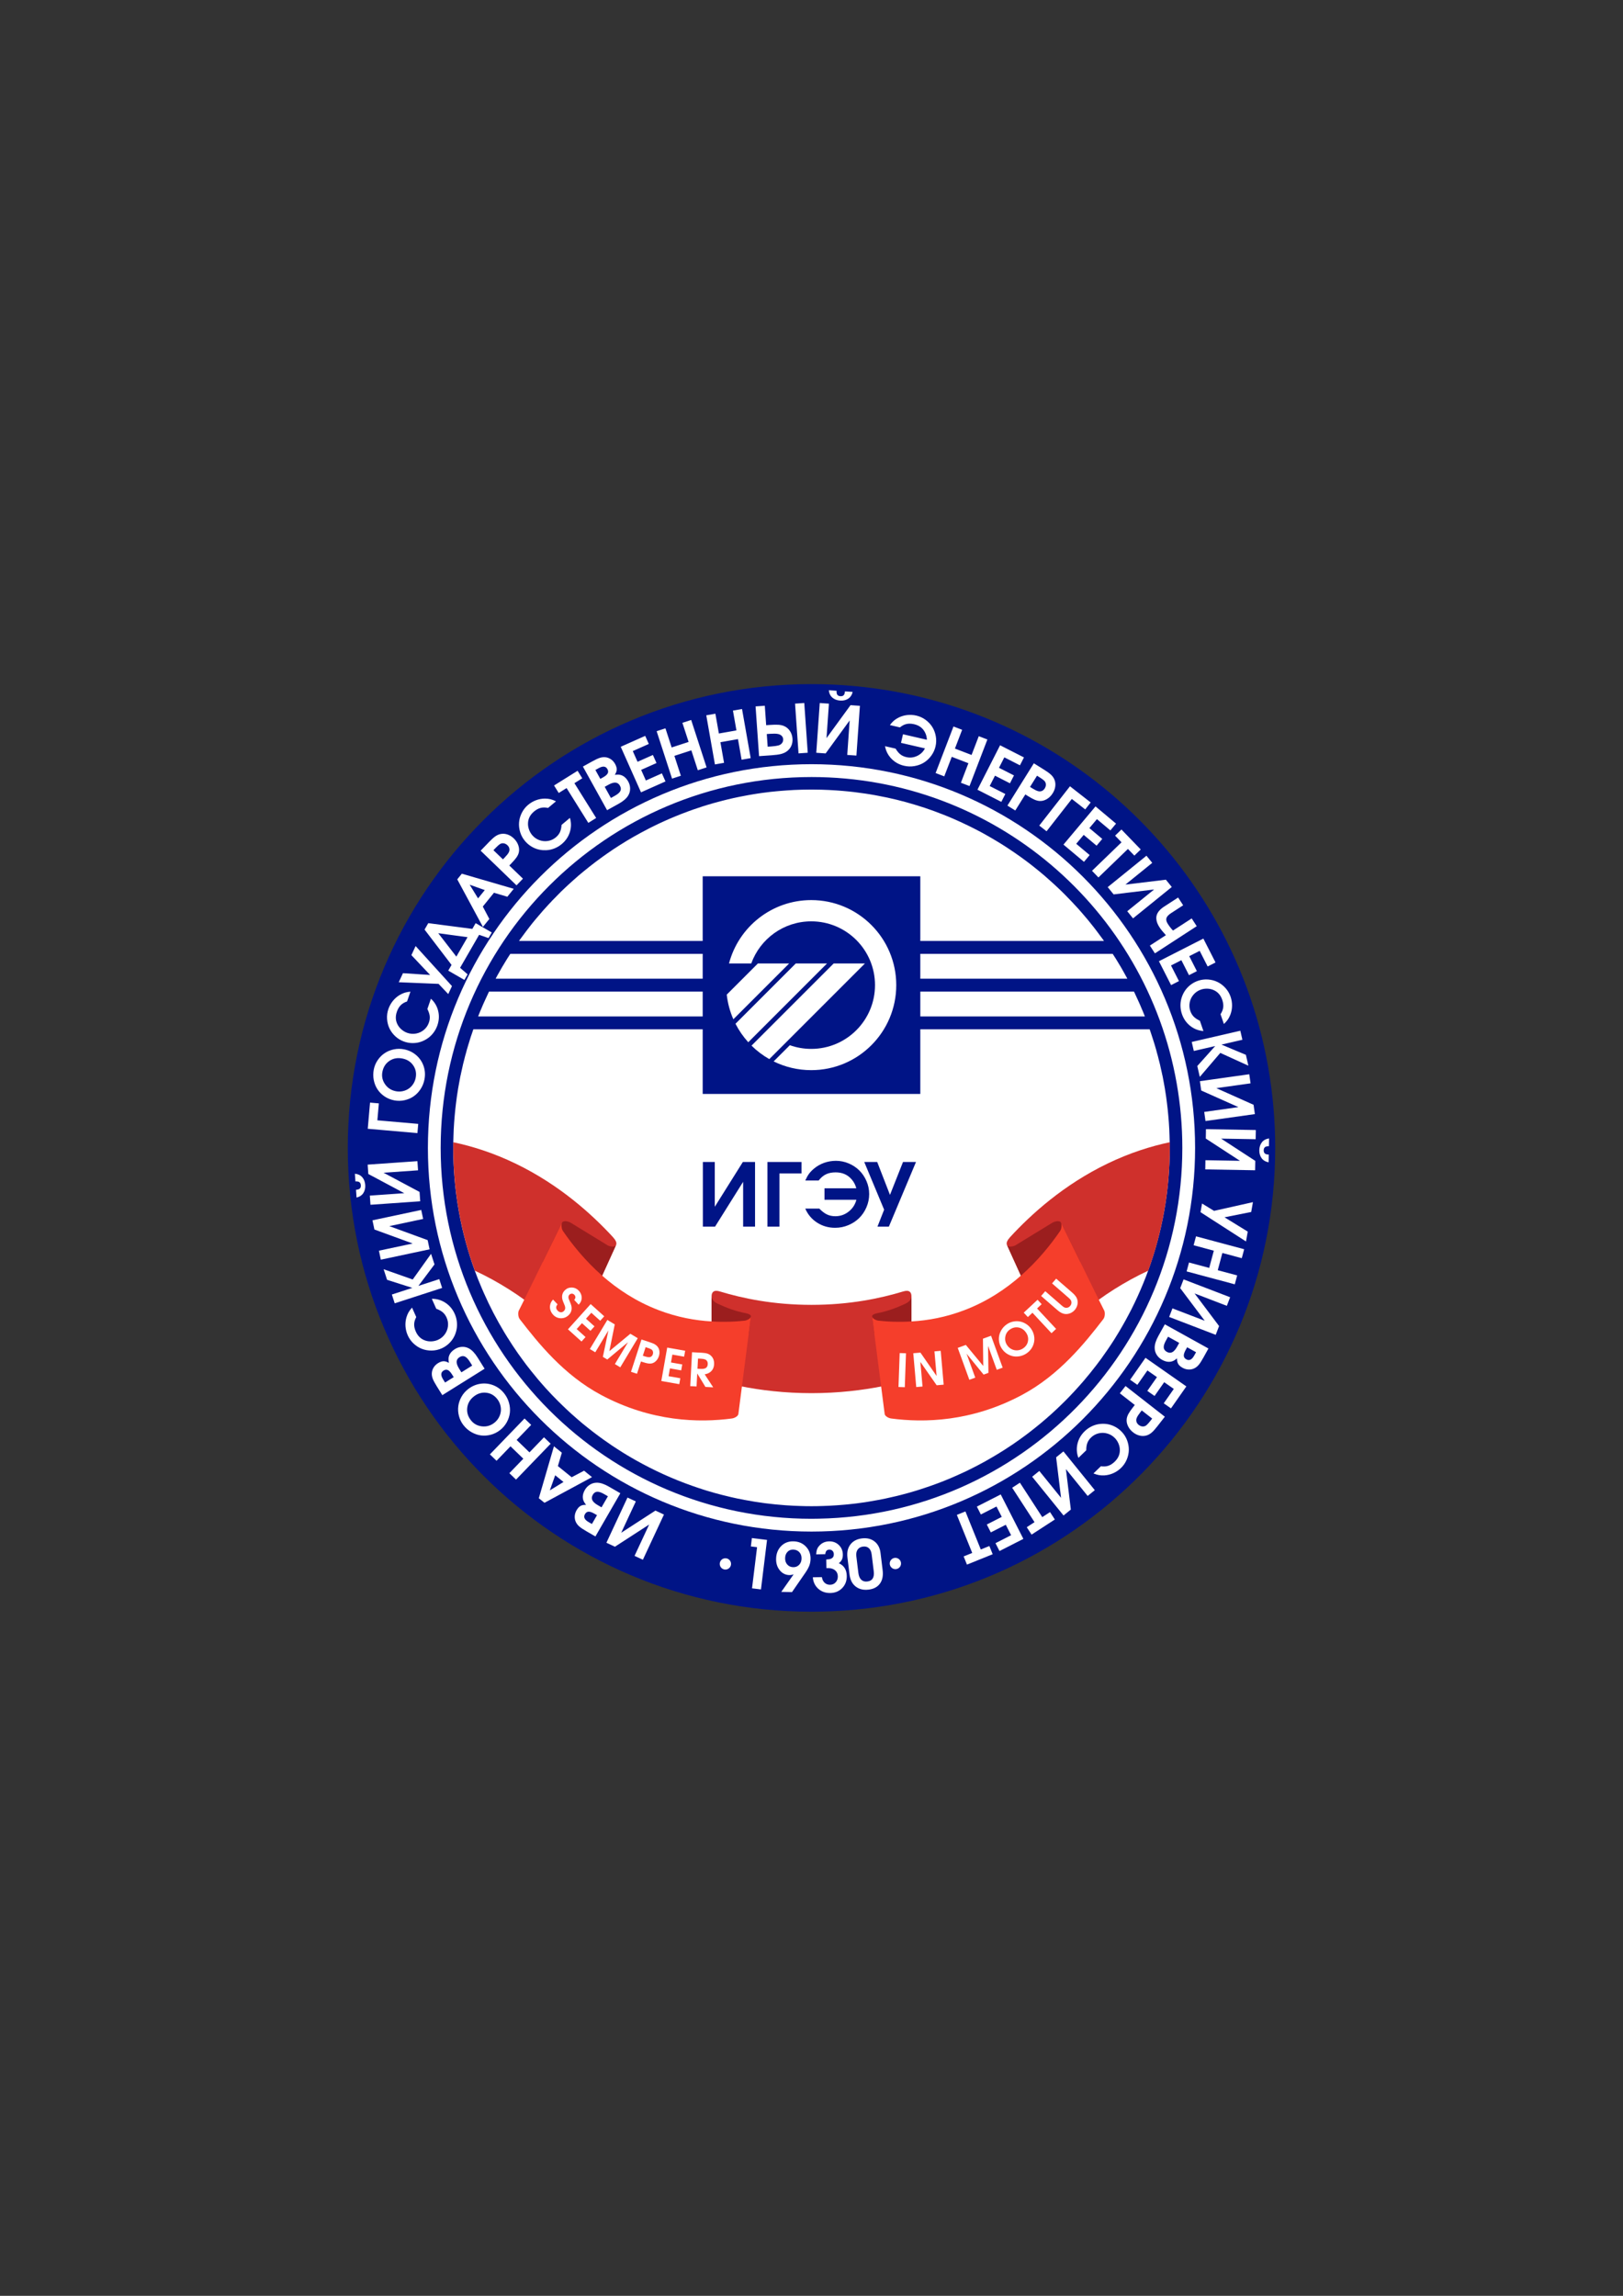 <?xml version="1.0" encoding="UTF-8" standalone="no"?>
<svg
   xmlns:dc="http://purl.org/dc/elements/1.1/"
   xmlns:cc="http://creativecommons.org/ns#"
   xmlns:rdf="http://www.w3.org/1999/02/22-rdf-syntax-ns#"
   xmlns:svg="http://www.w3.org/2000/svg"
   xmlns="http://www.w3.org/2000/svg"
   viewBox="0 0 595.276 841.89"
   id="svg43"
   height="841.89"
   width="595.276"
   version="1.1">
  <rect x="0" y="0" width="595.276" height="841.89" fill="#333333" stroke="none"/>
  <defs
     id="defs47" />
  <g
     id="Layer1000">
    <path
       id="path2"
       style="fill:#ffffff;fill-rule:evenodd"
       d="m 450.312,420.945 c 0,84.539 -68.533,153.072 -153.072,153.072 -84.54,0 -153.072,-68.533 -153.072,-153.072 0,-84.539 68.533,-153.072 153.072,-153.072 84.539,0 153.072,68.533 153.072,153.072 z" />
    <path
       id="path4"
       style="fill:#001486;fill-rule:evenodd"
       d="m 396.549,334.439 c 0.61,0.681 1.184,1.381 1.776,2.082 0.306,0.34 0.592,0.681 0.88,1.04 0.287,0.359 0.574,0.718 0.843,1.058 0.753,0.916 1.49,1.866 2.207,2.817 0.718,0.932 1.435,1.901 2.116,2.853 0.144,0.179 0.288,0.376 0.413,0.574 0.054,0.054 0.09,0.125 0.125,0.197 h -67.364 v -23.716 h -79.815 v 23.716 h -67.364 c 0.054,-0.072 0.09,-0.143 0.125,-0.197 0.125,-0.198 0.27,-0.395 0.413,-0.574 0.699,-0.951 1.399,-1.92 2.117,-2.853 0.358,-0.467 0.717,-0.951 1.093,-1.418 0.628,-0.825 1.274,-1.65 1.956,-2.458 0.286,-0.358 0.592,-0.7 0.878,-1.04 1.418,-1.704 2.888,-3.373 4.414,-5.006 0.269,-0.304 0.556,-0.592 0.843,-0.879 0.072,-0.073 0.143,-0.162 0.215,-0.252 0.449,-0.467 0.915,-0.932 1.364,-1.381 0.197,-0.216 0.394,-0.413 0.592,-0.61 0.376,-0.395 0.771,-0.79 1.166,-1.184 0.107,-0.125 0.233,-0.234 0.358,-0.359 0.359,-0.34 0.718,-0.682 1.077,-1.023 0.485,-0.466 0.987,-0.932 1.49,-1.399 0.502,-0.467 1.004,-0.933 1.506,-1.363 0.736,-0.681 1.472,-1.328 2.225,-1.974 0.628,-0.52 1.274,-1.058 1.919,-1.596 0.107,-0.091 0.216,-0.18 0.341,-0.27 0.556,-0.467 1.13,-0.915 1.704,-1.381 0.054,-0.036 0.09,-0.072 0.143,-0.107 0.736,-0.592 1.49,-1.166 2.243,-1.74 0.753,-0.574 1.524,-1.13 2.296,-1.687 0.61,-0.449 1.22,-0.88 1.848,-1.309 1.542,-1.094 3.121,-2.135 4.718,-3.14 0.843,-0.538 1.687,-1.058 2.547,-1.578 1.704,-1.023 3.445,-2.01 5.203,-2.96 0.88,-0.485 1.758,-0.951 2.655,-1.4 0.358,-0.197 0.7,-0.376 1.058,-0.538 0.359,-0.197 0.7,-0.358 1.059,-0.52 1.22,-0.61 2.475,-1.202 3.731,-1.758 1.166,-0.538 2.35,-1.04 3.534,-1.524 0.252,-0.125 0.52,-0.234 0.772,-0.323 0.645,-0.269 1.274,-0.538 1.919,-0.771 0.844,-0.341 1.704,-0.663 2.565,-0.969 0.61,-0.233 1.221,-0.448 1.849,-0.664 1.166,-0.412 2.35,-0.807 3.533,-1.184 0.538,-0.179 1.077,-0.34 1.615,-0.502 0.736,-0.215 1.472,-0.43 2.207,-0.646 1.041,-0.287 2.082,-0.574 3.139,-0.843 2.727,-0.717 5.508,-1.327 8.324,-1.847 0.502,-0.109 1.005,-0.198 1.525,-0.287 0.52,-0.09 1.041,-0.179 1.579,-0.269 0.52,-0.089 1.059,-0.18 1.578,-0.252 1.148,-0.179 2.296,-0.34 3.445,-0.467 0.897,-0.125 1.794,-0.233 2.691,-0.304 0.215,-0.036 0.449,-0.054 0.664,-0.072 0.592,-0.054 1.202,-0.125 1.812,-0.161 0.7,-0.073 1.417,-0.108 2.135,-0.162 1.794,-0.143 3.606,-0.215 5.418,-0.269 1.22,-0.036 2.44,-0.054 3.659,-0.054 1.22,0 2.44,0.018 3.66,0.054 1.847,0.054 3.696,0.143 5.526,0.269 0.771,0.054 1.524,0.108 2.296,0.18 2.798,0.233 5.579,0.574 8.342,0.986 0.538,0.072 1.077,0.162 1.596,0.252 0.538,0.09 1.058,0.179 1.597,0.269 0.431,0.071 0.88,0.161 1.327,0.252 4.7,0.861 9.311,1.991 13.814,3.372 0.718,0.216 1.417,0.431 2.116,0.664 0.897,0.27 1.794,0.574 2.673,0.897 0.682,0.215 1.399,0.485 2.082,0.735 0.054,0.018 0.107,0.036 0.161,0.054 0.036,0.018 0.054,0.018 0.089,0.036 1.041,0.377 2.08,0.772 3.103,1.184 1.327,0.52 2.638,1.058 3.929,1.633 0.789,0.341 1.561,0.681 2.332,1.041 1.041,0.467 2.045,0.951 3.067,1.453 0.717,0.341 1.417,0.701 2.117,1.059 0.861,0.449 1.722,0.897 2.583,1.345 0.27,0.144 0.538,0.288 0.807,0.449 0.772,0.431 1.543,0.862 2.314,1.31 0.163,0.09 0.323,0.197 0.485,0.286 0.664,0.377 1.309,0.771 1.973,1.166 0.037,0.036 0.09,0.054 0.144,0.09 0.896,0.538 1.812,1.094 2.69,1.669 0.09,0.053 0.18,0.107 0.252,0.161 0.485,0.305 0.95,0.61 1.417,0.933 0.646,0.412 1.291,0.843 1.919,1.292 0.252,0.161 0.52,0.341 0.772,0.538 1.004,0.699 2.009,1.399 2.978,2.135 1.077,0.789 2.134,1.596 3.193,2.44 1.382,1.093 2.745,2.206 4.09,3.354 0.753,0.646 1.49,1.293 2.225,1.974 0.52,0.449 1.005,0.896 1.506,1.363 0.503,0.467 1.005,0.933 1.489,1.399 0.359,0.341 0.717,0.683 1.077,1.023 0.143,0.143 0.287,0.288 0.431,0.431 0.376,0.359 0.753,0.735 1.113,1.113 0.555,0.574 1.129,1.148 1.685,1.74 0.162,0.161 0.323,0.34 0.485,0.502 0.574,0.592 1.112,1.184 1.651,1.776 0.628,0.664 1.22,1.345 1.812,2.027 z m 12.593,16.953 c 0.109,0.179 0.216,0.34 0.323,0.52 0.574,0.915 1.131,1.83 1.669,2.762 0.34,0.61 0.7,1.22 1.041,1.83 0.448,0.79 0.878,1.579 1.309,2.387 h -75.939 v -9.114 h 70.558 c 0.358,0.538 0.7,1.077 1.04,1.615 z m 6.943,12.575 c 0.413,0.844 0.808,1.704 1.184,2.565 0.143,0.323 0.305,0.665 0.449,0.987 0.304,0.664 0.61,1.345 0.878,2.028 0.431,0.968 0.844,1.955 1.221,2.942 0.036,0.09 0.072,0.161 0.09,0.251 h -82.362 v -9.113 h 78.361 c 0.054,0.107 0.107,0.215 0.179,0.34 z m 6.028,14.8 c 0.162,0.431 0.305,0.879 0.431,1.309 0.538,1.615 1.041,3.23 1.507,4.88 0.09,0.34 0.179,0.699 0.268,1.041 0.125,0.394 0.234,0.807 0.341,1.202 0.036,0.071 0.054,0.143 0.054,0.215 l 0.323,1.292 c 0.287,1.023 0.52,2.046 0.736,3.085 0.143,0.556 0.268,1.112 0.376,1.669 0.036,0.161 0.054,0.305 0.09,0.467 0.018,0.09 0.036,0.179 0.073,0.269 0.054,0.252 0.107,0.502 0.161,0.754 0.09,0.412 0.161,0.843 0.233,1.256 0.395,1.973 0.717,3.983 1.005,5.992 0,0.036 0.018,0.072 0.018,0.107 0.09,0.736 0.197,1.49 0.287,2.243 0.108,0.771 0.198,1.543 0.27,2.314 0.072,0.682 0.143,1.345 0.197,2.027 0.054,0.485 0.09,0.951 0.125,1.436 0.055,0.467 0.09,0.932 0.108,1.417 0.107,1.579 0.197,3.158 0.233,4.736 0.036,0.628 0.053,1.22 0.053,1.848 0.018,0.18 0.018,0.359 0.018,0.538 0.018,0.682 0.018,1.382 0.018,2.064 0,15.823 -2.799,31 -7.929,45.047 -0.252,0.701 -0.503,1.4 -0.772,2.082 -1.238,3.211 -2.601,6.369 -4.071,9.454 -0.323,0.7 -0.665,1.363 -1.005,2.045 -0.072,0.162 -0.143,0.305 -0.216,0.449 -0.34,0.645 -0.681,1.309 -1.022,1.955 -0.377,0.736 -0.772,1.472 -1.166,2.189 -0.808,1.454 -1.633,2.888 -2.475,4.305 l -1.275,2.082 c 0,0.018 0,0.018 -0.018,0.036 -0.197,0.305 -0.376,0.61 -0.574,0.915 -0.7,1.095 -1.399,2.17 -2.134,3.229 -0.808,1.184 -1.633,2.35 -2.458,3.498 -0.61,0.843 -1.239,1.687 -1.885,2.511 -1.506,1.956 -3.05,3.876 -4.664,5.759 -0.556,0.646 -1.129,1.291 -1.704,1.937 -0.52,0.592 -1.041,1.166 -1.579,1.74 -0.556,0.592 -1.112,1.202 -1.687,1.794 -0.556,0.592 -1.13,1.184 -1.722,1.758 -0.574,0.574 -1.166,1.166 -1.758,1.722 -0.431,0.431 -0.879,0.844 -1.309,1.256 -1.345,1.274 -2.745,2.53 -4.144,3.732 -1.238,1.077 -2.511,2.134 -3.804,3.157 -0.628,0.52 -1.274,1.023 -1.937,1.525 -0.646,0.502 -1.309,1.004 -1.973,1.488 -0.663,0.502 -1.327,0.987 -1.992,1.454 -0.376,0.268 -0.771,0.556 -1.166,0.807 -0.286,0.215 -0.592,0.431 -0.878,0.628 -1.076,0.735 -2.171,1.454 -3.265,2.153 -0.771,0.502 -1.542,0.987 -2.332,1.453 -0.628,0.377 -1.256,0.772 -1.883,1.13 -1.884,1.131 -3.803,2.189 -5.741,3.194 -0.555,0.304 -1.129,0.592 -1.703,0.878 -0.88,0.449 -1.776,0.897 -2.674,1.327 -0.215,0.089 -0.431,0.198 -0.646,0.287 -0.825,0.394 -1.651,0.771 -2.475,1.13 -3.14,1.417 -6.351,2.69 -9.635,3.838 -0.574,0.216 -1.148,0.413 -1.74,0.592 -0.179,0.072 -0.358,0.144 -0.537,0.18 -0.538,0.197 -1.094,0.376 -1.633,0.538 -0.072,0.036 -0.143,0.054 -0.216,0.072 -0.412,0.143 -0.825,0.269 -1.256,0.394 -1.812,0.556 -3.659,1.077 -5.507,1.543 -1.041,0.269 -2.099,0.538 -3.139,0.753 -1.704,0.413 -3.427,0.771 -5.167,1.094 -1.22,0.233 -2.458,0.449 -3.695,0.646 -0.449,0.071 -0.898,0.143 -1.346,0.216 -2.009,0.304 -4.037,0.555 -6.063,0.753 -0.449,0.054 -0.897,0.09 -1.345,0.125 -0.898,0.09 -1.794,0.161 -2.709,0.215 -0.878,0.071 -1.74,0.126 -2.619,0.162 -0.898,0.054 -1.795,0.09 -2.709,0.107 -1.345,0.054 -2.692,0.072 -4.055,0.072 -1.363,0 -2.708,-0.018 -4.054,-0.072 -0.896,-0.018 -1.812,-0.054 -2.708,-0.107 -0.898,-0.036 -1.812,-0.091 -2.709,-0.162 -1.256,-0.089 -2.511,-0.197 -3.749,-0.322 -2.566,-0.252 -5.113,-0.574 -7.625,-0.987 -1.238,-0.197 -2.459,-0.413 -3.678,-0.646 -1.758,-0.323 -3.515,-0.681 -5.237,-1.094 -1.023,-0.233 -2.046,-0.485 -3.069,-0.753 -1.865,-0.466 -3.695,-0.987 -5.525,-1.543 -0.431,-0.125 -0.843,-0.251 -1.256,-0.394 -0.072,-0.018 -0.143,-0.036 -0.216,-0.072 -0.555,-0.162 -1.093,-0.341 -1.632,-0.538 -0.18,-0.036 -0.359,-0.108 -0.538,-0.18 -0.592,-0.197 -1.184,-0.394 -1.776,-0.61 -7.194,-2.529 -14.101,-5.686 -20.667,-9.383 -0.556,-0.304 -1.094,-0.628 -1.651,-0.95 -0.592,-0.341 -1.184,-0.681 -1.758,-1.041 -0.556,-0.323 -1.095,-0.664 -1.633,-1.005 -0.592,-0.376 -1.202,-0.753 -1.794,-1.148 -0.61,-0.376 -1.22,-0.771 -1.812,-1.184 -0.628,-0.412 -1.256,-0.843 -1.866,-1.292 -0.395,-0.251 -0.79,-0.538 -1.166,-0.807 -0.664,-0.467 -1.327,-0.951 -1.992,-1.454 -0.664,-0.485 -1.327,-0.986 -1.973,-1.488 -0.663,-0.502 -1.309,-1.005 -1.937,-1.525 -1.291,-1.005 -2.566,-2.062 -3.804,-3.157 -1.417,-1.202 -2.798,-2.458 -4.144,-3.732 -0.448,-0.412 -0.878,-0.825 -1.309,-1.256 -0.592,-0.556 -1.184,-1.13 -1.758,-1.722 -1.542,-1.524 -3.014,-3.086 -4.466,-4.682 -0.485,-0.556 -0.969,-1.093 -1.454,-1.65 -0.467,-0.52 -0.915,-1.059 -1.381,-1.597 -0.862,-1.023 -1.704,-2.064 -2.548,-3.121 -1.166,-1.454 -2.295,-2.924 -3.372,-4.432 -0.485,-0.646 -0.951,-1.309 -1.418,-1.973 -0.179,-0.252 -0.34,-0.484 -0.502,-0.736 -0.448,-0.628 -0.879,-1.256 -1.292,-1.901 -0.179,-0.251 -0.34,-0.503 -0.502,-0.771 -0.501,-0.753 -0.986,-1.507 -1.453,-2.278 -0.036,-0.018 -0.036,-0.018 -0.036,-0.036 -0.431,-0.7 -0.862,-1.381 -1.274,-2.082 -2.745,-4.574 -5.221,-9.31 -7.392,-14.226 -0.322,-0.699 -0.628,-1.417 -0.932,-2.134 v -0.018 c -0.431,-0.987 -0.826,-1.956 -1.221,-2.942 -0.412,-1.041 -0.807,-2.099 -1.202,-3.158 -5.112,-14.047 -7.911,-29.223 -7.911,-45.047 0,-0.681 0,-1.382 0.018,-2.064 0,-0.179 0,-0.358 0.018,-0.538 0,-0.628 0.018,-1.22 0.054,-1.848 0.036,-1.578 0.125,-3.157 0.234,-4.736 0.036,-0.485 0.072,-0.95 0.107,-1.417 0.036,-0.484 0.072,-0.951 0.125,-1.436 0.053,-0.682 0.125,-1.345 0.197,-2.027 0.072,-0.771 0.162,-1.543 0.27,-2.314 0.09,-0.753 0.197,-1.507 0.287,-2.243 0,-0.036 0.018,-0.072 0.018,-0.107 0.287,-2.009 0.61,-4.019 1.005,-5.992 0.072,-0.413 0.143,-0.844 0.233,-1.256 0.054,-0.252 0.108,-0.502 0.162,-0.754 0.036,-0.089 0.054,-0.179 0.072,-0.269 0.036,-0.161 0.054,-0.305 0.09,-0.467 0.107,-0.556 0.233,-1.112 0.377,-1.669 0.215,-1.04 0.448,-2.062 0.735,-3.085 l 0.323,-1.292 c 0,-0.072 0.018,-0.143 0.054,-0.215 0.108,-0.395 0.216,-0.808 0.341,-1.202 0.09,-0.341 0.179,-0.701 0.27,-1.041 0.143,-0.52 0.304,-1.041 0.466,-1.561 0.216,-0.736 0.431,-1.453 0.664,-2.171 0.216,-0.699 0.431,-1.399 0.683,-2.08 0.179,-0.574 0.376,-1.131 0.574,-1.687 h 84.119 v 23.698 h 79.815 v -23.698 h 84.12 c 0.161,0.431 0.304,0.862 0.448,1.309 z m -246.654,-6.278 c 0.376,-0.987 0.789,-1.974 1.22,-2.942 0.269,-0.683 0.574,-1.364 0.878,-2.028 0.143,-0.322 0.305,-0.663 0.449,-0.987 0.377,-0.861 0.771,-1.721 1.184,-2.565 0.072,-0.125 0.125,-0.233 0.179,-0.34 h 78.361 v 9.113 h -82.361 c 0.018,-0.09 0.054,-0.161 0.09,-0.251 z m 7.642,-15.985 c 0.34,-0.61 0.7,-1.22 1.04,-1.83 0.538,-0.932 1.094,-1.847 1.669,-2.762 0.107,-0.18 0.216,-0.341 0.323,-0.52 0.34,-0.538 0.682,-1.077 1.041,-1.615 h 70.557 v 9.114 h -75.939 c 0.413,-0.808 0.844,-1.597 1.31,-2.387 z m 114.527,-71.561 c -75.096,0 -136.002,60.887 -136.002,136.002 0,75.114 60.906,136.002 136.002,136.002 0.898,0 1.794,-0.018 2.692,-0.036 73.876,-1.418 133.328,-61.749 133.328,-135.966 0,-8.109 -0.717,-16.038 -2.081,-23.752 -11.23,-63.795 -66.915,-112.25 -133.939,-112.25 z" />
    <path
       id="path6"
       style="fill:#001486;fill-rule:evenodd"
       d="m 297.629,561.637 c -77.697,0 -140.684,-62.99 -140.684,-140.691 0,-77.702 62.987,-140.71 140.684,-140.71 77.715,0 140.702,63.008 140.702,140.71 0,77.701 -62.987,140.691 -140.702,140.691 z M 465.115,391.236 C 451.068,311.47 381.425,250.866 297.629,250.866 c -93.915,0 -170.07,76.141 -170.07,170.079 0,93.938 76.154,170.079 170.07,170.079 1.13,0 2.243,-0.018 3.355,-0.036 92.39,-1.776 166.733,-77.235 166.733,-170.043 0,-10.136 -0.898,-20.058 -2.602,-29.71 z" />
    <path
       id="path8"
       style="fill:#001486;fill-rule:evenodd"
       d="m 272.464,426.102 c 0,0 1.488,0 4.468,0 0,0 0,7.908 0,23.72 0,0 -1.461,0 -4.372,0 0,0 0,-5.479 0,-16.443 0,0 -3.435,5.479 -10.3,16.443 0,0 -1.493,0 -4.468,0 0,0 0,-7.908 0,-23.72 0,0 1.456,0 4.372,0 0,0 0,5.479 0,16.432 0,0 3.435,-5.479 10.3,-16.432 z m 21.51,4.206 c 0,0 -2.697,0 -8.09,0 0,0 0,6.501 0,19.514 0,0 -1.466,0 -4.404,0 0,0 0,-7.908 0,-23.72 0,0 4.163,0 12.494,0 0,0 0,1.402 0,4.206 z m 6.539,12.901 c 0.969,1.001 1.91,1.718 2.814,2.146 0.899,0.428 1.921,0.642 3.061,0.642 1.83,0 3.462,-0.567 4.891,-1.701 1.434,-1.134 2.376,-2.579 2.825,-4.334 h -11.697 v -4.2 c 0,0 3.89,0 11.665,0 -0.316,-1.231 -0.872,-2.317 -1.68,-3.243 -1.461,-1.739 -3.43,-2.606 -5.907,-2.606 -1.381,0 -2.563,0.241 -3.542,0.717 -0.985,0.471 -1.878,1.236 -2.681,2.279 h -4.907 c 0.45,-1.006 0.899,-1.819 1.354,-2.445 0.455,-0.626 1.059,-1.263 1.814,-1.899 1.097,-0.925 2.344,-1.643 3.735,-2.14 1.396,-0.492 2.841,-0.744 4.334,-0.744 1.653,0 3.232,0.326 4.736,0.974 1.504,0.648 2.804,1.514 3.89,2.6 1.086,1.086 1.953,2.386 2.6,3.89 0.647,1.504 0.974,3.082 0.974,4.736 0,1.68 -0.332,3.285 -0.99,4.816 -0.658,1.536 -1.541,2.852 -2.654,3.954 -1.113,1.102 -2.445,1.975 -3.986,2.622 -1.541,0.653 -3.162,0.974 -4.864,0.974 -2.434,0 -4.634,-0.631 -6.603,-1.894 -1.964,-1.268 -3.408,-2.98 -4.34,-5.142 z m 25.502,6.614 c 0,0 -1.396,0 -4.184,0 0,0 0.813,-2.076 2.445,-6.223 0,0 -2.429,-5.832 -7.293,-17.497 0,0 1.584,0 4.751,0 0,0 1.562,4.024 4.687,12.071 0,0 1.595,-4.024 4.783,-12.071 0,0 1.589,0 4.762,0 0,0 -3.317,7.908 -9.952,23.72 z" />
    <path
       id="path10"
       style="fill:#ffffff;fill-rule:evenodd"
       d="m 330.476,573.346 c 0,1.144 -0.928,2.072 -2.072,2.072 -1.144,0 -2.072,-0.928 -2.072,-2.072 0,-1.144 0.928,-2.072 2.072,-2.072 1.144,0 2.072,0.928 2.072,2.072 z" />
    <path
       id="path12"
       style="fill:#ffffff;fill-rule:evenodd"
       d="m 268.127,573.496 c 0,1.144 -0.928,2.072 -2.072,2.072 -1.144,0 -2.071,-0.928 -2.071,-2.072 0,-1.144 0.927,-2.072 2.071,-2.072 1.144,0 2.072,0.928 2.072,2.072 z" />
    <path
       id="path14"
       style="fill:#cf302c;fill-rule:evenodd"
       d="m 225.968,456.525 -0.002,0.004 -0.001,0.003 -0.001,0.003 -0.002,0.003 -0.001,0.003 c -1.704,3.751 -3.409,7.49 -5.114,11.244 v 0.018 0.018 c -3.643,8.02 -7.284,16.02 -10.926,24.04 -4.521,-4.664 -10.387,-10.082 -17.635,-15.249 -3.606,-2.602 -7.553,-5.113 -11.84,-7.464 -2.135,-1.166 -4.234,-2.224 -6.297,-3.175 -0.376,-1.041 -0.735,-2.081 -1.094,-3.158 -0.43,-1.256 -0.825,-2.511 -1.22,-3.803 -0.215,-0.7 -0.412,-1.381 -0.61,-2.099 -0.304,-1.04 -0.592,-2.098 -0.843,-3.139 -0.27,-1.041 -0.538,-2.099 -0.771,-3.157 -0.252,-1.059 -0.485,-2.117 -0.701,-3.194 -0.125,-0.628 -0.251,-1.238 -0.358,-1.865 -0.162,-0.843 -0.323,-1.669 -0.449,-2.511 -0.107,-0.556 -0.197,-1.13 -0.287,-1.704 -0.268,-1.669 -0.483,-3.337 -0.681,-5.041 -0.072,-0.628 -0.143,-1.274 -0.215,-1.919 0,-0.054 -0.018,-0.107 -0.018,-0.179 -0.072,-0.663 -0.125,-1.345 -0.179,-2.028 -0.054,-0.574 -0.108,-1.166 -0.144,-1.758 -0.072,-0.896 -0.125,-1.812 -0.161,-2.708 -0.036,-0.377 -0.036,-0.753 -0.054,-1.13 -0.089,-1.866 -0.125,-3.749 -0.125,-5.633 0,-0.7 0.018,-1.381 0.018,-2.081 6.961,1.471 14.675,3.892 22.82,7.822 16.218,7.826 28.093,18.682 35.683,26.914 1.01,1.117 1.569,2.128 1.21,2.925 z" />
    <path
       id="path16"
       style="fill:#ffffff;fill-rule:evenodd"
       d="m 225.54,567.191 c 0,0 -1.04,-0.485 -3.122,-1.456 0,0 2.577,-5.526 7.729,-16.576 0,0 1.021,0.476 3.055,1.424 0,0 -1.786,3.829 -5.358,11.491 0,0 4.186,-2.71 12.556,-8.134 0,0 1.043,0.486 3.122,1.456 0,0 -2.577,5.526 -7.729,16.576 0,0 -1.017,-0.474 -3.055,-1.425 0,0 1.786,-3.829 5.355,-11.483 0,0 -4.186,2.71 -12.552,8.127 z m 1.989,-19.604 c 0,0 -3.049,5.281 -9.145,15.839 0,0 -1.09,-0.629 -3.265,-1.885 -1.208,-0.697 -2.082,-1.278 -2.625,-1.749 -0.545,-0.467 -0.966,-1.001 -1.262,-1.601 -0.331,-0.681 -0.474,-1.407 -0.433,-2.17 0.04,-0.763 0.266,-1.5 0.676,-2.211 0.431,-0.747 0.914,-1.269 1.445,-1.571 0.532,-0.303 1.209,-0.436 2.035,-0.397 -0.403,-0.523 -0.693,-0.962 -0.862,-1.322 -0.169,-0.359 -0.278,-0.756 -0.326,-1.193 -0.101,-0.93 0.147,-1.921 0.747,-2.961 0.482,-0.836 1.111,-1.488 1.884,-1.951 0.771,-0.469 1.611,-0.704 2.526,-0.704 1.256,-0.004 2.716,0.477 4.378,1.437 z m -4.56,1.107 -1.454,-0.84 c -1.026,-0.592 -1.865,-0.862 -2.515,-0.818 -0.652,0.048 -1.181,0.419 -1.585,1.119 -0.402,0.697 -0.455,1.357 -0.154,1.974 0.299,0.621 0.956,1.224 1.975,1.812 l 1.393,0.804 z m -4.002,6.932 -0.943,-0.545 c -0.893,-0.516 -1.609,-0.762 -2.157,-0.736 -0.543,0.025 -0.983,0.324 -1.313,0.895 -0.621,1.075 -0.173,2.049 1.342,2.923 l 1.204,0.695 z m -1.829,-13.952 c 0,0 -5.812,3.14 -17.438,9.413 0,0 -0.689,-0.558 -2.075,-1.68 0,0 1.849,-6.348 5.546,-19.043 0,0 0.965,0.781 2.902,2.35 0,0 -0.485,1.635 -1.456,4.905 0,0 1.686,1.366 5.056,4.094 0,0 1.518,-0.799 4.553,-2.397 0,0 0.972,0.787 2.911,2.357 z m -10.461,1.78 c 0,0 -1.017,-0.823 -3.043,-2.464 0,0 -0.656,1.847 -1.97,5.54 0,0 1.67,-1.026 5.013,-3.076 z m -4.707,-14.031 c 0,0 -4.236,4.386 -12.705,13.156 0,0 -0.813,-0.785 -2.442,-2.359 0,0 1.708,-1.769 5.121,-5.303 0,0 -1.567,-1.514 -4.704,-4.543 0,0 -1.705,1.766 -5.121,5.303 0,0 -0.81,-0.782 -2.433,-2.35 0,0 4.236,-4.386 12.705,-13.156 0,0 0.81,0.783 2.433,2.35 0,0 -1.777,1.84 -5.33,5.52 0,0 1.567,1.513 4.704,4.543 0,0 1.777,-1.84 5.33,-5.52 0,0 0.813,0.785 2.442,2.359 z m -31.971,-6.787 c -0.782,-1.001 -1.333,-2.115 -1.653,-3.336 -0.323,-1.224 -0.408,-2.425 -0.26,-3.603 0.148,-1.178 0.526,-2.322 1.145,-3.434 0.615,-1.109 1.428,-2.058 2.436,-2.846 1.385,-1.082 2.906,-1.742 4.558,-1.98 1.655,-0.24 3.254,-0.05 4.8,0.575 1.546,0.625 2.854,1.623 3.932,3.002 0.813,1.04 1.395,2.182 1.737,3.422 0.345,1.239 0.449,2.451 0.311,3.642 -0.141,1.194 -0.515,2.35 -1.128,3.468 -0.613,1.118 -1.431,2.076 -2.454,2.876 -1.034,0.808 -2.165,1.377 -3.399,1.708 -1.233,0.325 -2.44,0.409 -3.629,0.254 -1.186,-0.158 -2.339,-0.555 -3.462,-1.195 -1.124,-0.641 -2.101,-1.49 -2.932,-2.553 z m 2.706,-1.837 c 1.026,1.313 2.38,2.067 4.056,2.256 1.675,0.188 3.19,-0.246 4.542,-1.302 0.679,-0.531 1.224,-1.161 1.628,-1.884 0.406,-0.726 0.654,-1.475 0.752,-2.247 0.101,-0.77 0.039,-1.559 -0.177,-2.358 -0.219,-0.803 -0.59,-1.539 -1.116,-2.212 -1.067,-1.365 -2.412,-2.142 -4.041,-2.324 -1.629,-0.188 -3.139,0.264 -4.537,1.356 -1.418,1.107 -2.227,2.483 -2.439,4.136 -0.206,1.653 0.238,3.18 1.333,4.581 z m 5.039,-18.875 c 0,0 -5.171,3.232 -15.51,9.692 0,0 -0.667,-1.067 -1.998,-3.197 -0.739,-1.183 -1.238,-2.106 -1.497,-2.777 -0.262,-0.668 -0.383,-1.337 -0.363,-2.006 0.028,-0.757 0.242,-1.465 0.636,-2.119 0.394,-0.655 0.939,-1.2 1.635,-1.635 0.731,-0.457 1.402,-0.691 2.014,-0.709 0.612,-0.017 1.272,0.183 1.983,0.605 -0.11,-0.651 -0.16,-1.175 -0.14,-1.571 0.019,-0.397 0.109,-0.798 0.272,-1.207 0.347,-0.869 1.031,-1.627 2.05,-2.263 0.818,-0.512 1.679,-0.792 2.58,-0.838 0.901,-0.053 1.753,0.135 2.561,0.564 1.11,0.586 2.175,1.697 3.191,3.323 z m -4.546,-1.163 -0.89,-1.424 c -0.627,-1.004 -1.242,-1.637 -1.836,-1.903 -0.598,-0.264 -1.239,-0.185 -1.925,0.244 -0.682,0.426 -1.039,0.985 -1.062,1.671 -0.027,0.689 0.27,1.529 0.893,2.527 l 0.853,1.365 z m -6.788,4.242 -0.577,-0.923 c -0.546,-0.875 -1.062,-1.428 -1.559,-1.663 -0.491,-0.233 -1.019,-0.175 -1.579,0.174 -1.053,0.658 -1.114,1.728 -0.187,3.211 l 0.737,1.179 z m -6.407,-25.081 c 0,0 -0.54,-1.213 -1.623,-3.644 1.814,-0.022 3.475,0.462 4.986,1.452 1.507,0.991 2.643,2.346 3.407,4.061 0.357,0.803 0.605,1.632 0.736,2.485 0.132,0.854 0.154,1.684 0.066,2.491 -0.092,0.809 -0.286,1.6 -0.575,2.379 -0.294,0.781 -0.675,1.497 -1.144,2.158 -0.471,0.657 -1.037,1.261 -1.697,1.808 -0.662,0.543 -1.387,0.992 -2.183,1.346 -1.165,0.518 -2.377,0.787 -3.639,0.803 -1.264,0.012 -2.452,-0.191 -3.557,-0.616 -1.106,-0.424 -2.123,-1.064 -3.05,-1.921 -0.929,-0.86 -1.654,-1.869 -2.171,-3.03 -0.468,-1.052 -0.743,-2.144 -0.831,-3.275 -0.084,-1.132 0.03,-2.235 0.335,-3.306 0.219,-0.735 0.482,-1.362 0.779,-1.882 0.297,-0.52 0.723,-1.094 1.283,-1.723 l 1.544,3.468 c -0.481,0.896 -0.74,1.765 -0.765,2.603 -0.027,0.843 0.175,1.751 0.606,2.72 0.777,1.745 2.005,2.86 3.69,3.348 0.679,0.207 1.417,0.281 2.203,0.23 0.787,-0.057 1.525,-0.236 2.207,-0.54 1.025,-0.456 1.864,-1.128 2.515,-2.019 0.655,-0.892 1.045,-1.883 1.175,-2.971 0.125,-1.09 -0.037,-2.142 -0.488,-3.156 -0.358,-0.803 -0.829,-1.455 -1.414,-1.958 -0.585,-0.503 -1.384,-0.937 -2.394,-1.31 z m 2.164,-7.635 c 0,0 -5.799,1.884 -17.394,5.652 0,0 -0.349,-1.075 -1.049,-3.229 0,0 2.503,-0.814 7.506,-2.439 0,0 -3.084,-0.985 -9.258,-2.952 0,0 -0.421,-1.295 -1.262,-3.885 0,0 3.556,1.252 10.667,3.765 0,0 2.242,-3.14 6.727,-9.417 0,0 0.421,1.295 1.262,3.885 0,0 -1.966,2.626 -5.904,7.879 0,0 2.551,-0.829 7.655,-2.487 0,0 0.349,1.075 1.049,3.229 z m -24.841,-21.42 c 0,0 -0.238,-1.122 -0.716,-3.37 0,0 5.964,-1.268 17.889,-3.802 0,0 0.234,1.101 0.701,3.297 0,0 -4.132,0.878 -12.401,2.636 0,0 4.683,1.712 14.052,5.132 0,0 0.239,1.126 0.716,3.37 0,0 -5.965,1.268 -17.889,3.803 0,0 -0.233,-1.097 -0.701,-3.297 0,0 4.133,-0.878 12.393,-2.634 0,0 -4.683,-1.712 -14.044,-5.134 z m -6.55,-11.716 c 0,0 -0.066,-0.947 -0.199,-2.844 0.666,-0.046 1.139,-0.208 1.414,-0.475 0.275,-0.272 0.396,-0.664 0.359,-1.187 -0.037,-0.522 -0.212,-0.899 -0.521,-1.13 -0.31,-0.227 -0.8,-0.32 -1.467,-0.274 l -0.198,-2.832 c 1.153,0.114 2.056,0.543 2.699,1.284 0.647,0.741 1.011,1.687 1.092,2.839 0.081,1.149 -0.148,2.136 -0.686,2.968 -0.533,0.827 -1.368,1.378 -2.494,1.651 z m 4.313,-8.639 c 0,0 -0.08,-1.144 -0.24,-3.436 0,0 6.083,-0.425 18.245,-1.276 0,0 0.079,1.123 0.235,3.362 0,0 -4.214,0.295 -12.647,0.884 0,0 4.399,2.347 13.201,7.038 0,0 0.08,1.148 0.24,3.437 0,0 -6.083,0.425 -18.244,1.276 0,0 -0.078,-1.119 -0.235,-3.362 0,0 4.215,-0.295 12.639,-0.884 0,0 -4.399,-2.348 -13.193,-7.039 z m 3.864,-25.898 c 0,0 -0.181,2.071 -0.544,6.214 0,0 4.994,0.437 14.989,1.311 0,0 -0.098,1.126 -0.296,3.383 0,0 -6.075,-0.531 -18.219,-1.594 0,0 0.28,-3.197 0.84,-9.596 0,0 1.077,0.094 3.23,0.283 z M 137.094,392.203 c 0.242,-1.247 0.722,-2.394 1.433,-3.437 0.712,-1.047 1.562,-1.899 2.549,-2.56 0.986,-0.662 2.098,-1.127 3.342,-1.389 1.241,-0.263 2.491,-0.272 3.746,-0.029 1.726,0.336 3.221,1.051 4.484,2.141 1.267,1.091 2.173,2.423 2.715,3.999 0.543,1.576 0.648,3.219 0.314,4.936 -0.252,1.296 -0.731,2.485 -1.444,3.557 -0.709,1.073 -1.555,1.946 -2.544,2.624 -0.993,0.677 -2.111,1.153 -3.357,1.424 -1.246,0.271 -2.505,0.282 -3.781,0.034 -1.288,-0.251 -2.46,-0.73 -3.519,-1.445 -1.054,-0.718 -1.909,-1.573 -2.572,-2.572 -0.659,-0.998 -1.116,-2.129 -1.37,-3.397 -0.254,-1.268 -0.254,-2.563 0.003,-3.887 z m 3.162,0.837 c -0.318,1.636 9e-4,3.152 0.958,4.541 0.957,1.388 2.279,2.246 3.963,2.574 0.847,0.164 1.679,0.162 2.49,-0.008 0.815,-0.169 1.542,-0.473 2.189,-0.907 0.647,-0.429 1.202,-0.994 1.664,-1.681 0.462,-0.692 0.775,-1.455 0.938,-2.293 0.331,-1.701 0.034,-3.226 -0.897,-4.575 -0.927,-1.352 -2.259,-2.196 -4.001,-2.534 -1.766,-0.343 -3.335,-0.052 -4.721,0.873 -1.383,0.929 -2.244,2.266 -2.583,4.011 z m 16.493,-23.032 c 0,0 0.432,-1.256 1.299,-3.772 1.342,1.221 2.226,2.708 2.657,4.462 0.426,1.752 0.333,3.518 -0.278,5.293 -0.286,0.831 -0.671,1.606 -1.157,2.32 -0.486,0.714 -1.036,1.336 -1.651,1.866 -0.619,0.529 -1.3,0.975 -2.043,1.347 -0.748,0.371 -1.515,0.635 -2.308,0.798 -0.792,0.159 -1.619,0.215 -2.474,0.165 -0.854,-0.054 -1.691,-0.221 -2.515,-0.504 -1.205,-0.415 -2.275,-1.046 -3.209,-1.895 -0.933,-0.853 -1.663,-1.812 -2.182,-2.876 -0.52,-1.064 -0.826,-2.226 -0.921,-3.485 -0.093,-1.263 0.065,-2.495 0.479,-3.697 0.375,-1.089 0.919,-2.075 1.626,-2.961 0.711,-0.885 1.546,-1.614 2.499,-2.189 0.661,-0.387 1.281,-0.667 1.853,-0.846 0.572,-0.178 1.275,-0.307 2.114,-0.385 l -1.236,3.589 c -0.964,0.327 -1.746,0.787 -2.335,1.382 -0.594,0.598 -1.067,1.4 -1.412,2.403 -0.622,1.806 -0.484,3.459 0.415,4.965 0.355,0.615 0.844,1.172 1.454,1.67 0.615,0.495 1.277,0.867 1.983,1.11 1.061,0.365 2.133,0.446 3.216,0.239 1.088,-0.205 2.049,-0.664 2.885,-1.371 0.834,-0.712 1.434,-1.592 1.796,-2.641 0.286,-0.831 0.386,-1.63 0.301,-2.396 -0.085,-0.767 -0.373,-1.63 -0.857,-2.591 z m 9.02,-8.4 c 0,0 -0.455,0.976 -1.363,2.924 0,0 -1.186,-1.245 -3.552,-3.737 0,0 -4.867,-0.203 -14.603,-0.605 0,0 0.516,-1.107 1.548,-3.32 0,0 3.321,0.219 9.963,0.658 0,0 -2.292,-2.425 -6.877,-7.276 0,0 0.518,-1.11 1.552,-3.328 0,0 4.445,4.895 13.332,14.684 z m 14.602,-19.668 c 0,0 -0.396,0.686 -1.19,2.062 0,0 -1.151,-0.398 -3.453,-1.198 0,0 -2.327,4.03 -6.981,12.091 0,0 0.918,0.802 2.757,2.402 0,0 -0.394,0.682 -1.184,2.051 0,0 -1.972,-1.139 -5.913,-3.414 0,0 0.402,-0.697 1.209,-2.094 0,0 -3.299,-4.32 -9.899,-12.956 0,0 0.454,-0.786 1.361,-2.358 0,0 5.386,0.704 16.163,2.105 0,0 0.404,-0.7 1.215,-2.105 0,0 1.972,1.139 5.913,3.414 z m -12.997,8.855 c 0,0 1.372,-2.376 4.111,-7.121 0,0 -3.583,-0.487 -10.745,-1.458 0,0 2.213,2.859 6.633,8.579 z m 9.747,-10.893 c 0,0 -3.14,-5.812 -9.413,-17.438 0,0 0.558,-0.689 1.68,-2.075 0,0 6.348,1.849 19.043,5.546 0,0 -0.781,0.965 -2.35,2.901 0,0 -1.635,-0.485 -4.905,-1.456 0,0 -1.366,1.686 -4.094,5.056 0,0 0.799,1.518 2.397,4.553 0,0 -0.787,0.971 -2.357,2.911 z m -1.78,-10.461 c 0,0 0.823,-1.016 2.464,-3.043 0,0 -1.847,-0.656 -5.54,-1.97 0,0 1.026,1.67 3.076,5.013 z m 14.102,-4.779 c 0,0 -4.386,-4.236 -13.156,-12.705 0,0 1.049,-1.086 3.147,-3.259 0.868,-0.899 1.601,-1.557 2.195,-1.976 0.594,-0.419 1.207,-0.704 1.835,-0.855 0.863,-0.199 1.727,-0.162 2.593,0.118 0.866,0.274 1.668,0.767 2.404,1.478 0.781,0.754 1.335,1.605 1.652,2.547 0.323,0.943 0.368,1.852 0.141,2.729 -0.151,0.548 -0.424,1.11 -0.82,1.68 -0.393,0.573 -1.019,1.299 -1.876,2.186 l -0.756,0.783 5.001,4.829 z m -4.981,-9.53 0.688,-0.712 c 0.717,-0.742 1.199,-1.354 1.441,-1.837 0.237,-0.442 0.314,-0.896 0.236,-1.361 -0.081,-0.462 -0.307,-0.876 -0.684,-1.24 -0.418,-0.404 -0.872,-0.647 -1.363,-0.726 -0.492,-0.085 -0.957,0.005 -1.396,0.264 -0.418,0.267 -0.956,0.746 -1.617,1.432 l -0.788,0.816 z m 21.514,-12.643 c 0,0 1.018,-0.854 3.056,-2.564 0.521,1.738 0.513,3.468 -0.021,5.193 -0.537,1.722 -1.526,3.187 -2.965,4.394 -0.673,0.565 -1.402,1.031 -2.187,1.393 -0.784,0.362 -1.576,0.612 -2.376,0.75 -0.802,0.135 -1.616,0.166 -2.445,0.103 -0.832,-0.067 -1.625,-0.236 -2.39,-0.505 -0.761,-0.272 -1.498,-0.649 -2.206,-1.133 -0.704,-0.486 -1.336,-1.06 -1.896,-1.727 -0.82,-0.977 -1.412,-2.068 -1.775,-3.277 -0.36,-1.212 -0.492,-2.409 -0.389,-3.589 0.103,-1.18 0.438,-2.333 1.005,-3.461 0.571,-1.131 1.341,-2.106 2.314,-2.922 0.882,-0.74 1.857,-1.305 2.919,-1.701 1.065,-0.393 2.157,-0.587 3.27,-0.589 0.766,0.009 1.442,0.088 2.024,0.23 0.582,0.142 1.251,0.394 2.01,0.759 l -2.908,2.44 c -0.994,-0.216 -1.901,-0.225 -2.713,-0.018 -0.817,0.207 -1.635,0.651 -2.447,1.332 -1.463,1.228 -2.197,2.716 -2.201,4.469 -0.012,0.711 0.12,1.439 0.386,2.18 0.272,0.741 0.647,1.401 1.127,1.973 0.721,0.86 1.598,1.481 2.634,1.861 1.038,0.384 2.098,0.486 3.179,0.311 1.082,-0.181 2.049,-0.626 2.899,-1.339 0.673,-0.565 1.171,-1.198 1.493,-1.899 0.322,-0.701 0.52,-1.589 0.599,-2.662 z m 9.806,-0.733 c 0,0 -2.658,-4.254 -7.973,-12.76 0,0 -0.959,0.599 -2.88,1.799 0,0 -0.573,-0.917 -1.718,-2.75 0,0 2.876,-1.797 8.632,-5.394 0,0 0.573,0.917 1.718,2.75 0,0 -0.962,0.601 -2.88,1.799 0,0 2.656,4.251 7.974,12.76 0,0 -0.959,0.599 -2.873,1.795 z m 6.879,-4.654 c 0,0 -2.956,-5.333 -8.867,-15.996 0,0 1.101,-0.61 3.298,-1.828 1.22,-0.676 2.168,-1.127 2.851,-1.349 0.681,-0.227 1.355,-0.312 2.022,-0.258 0.754,0.068 1.45,0.319 2.083,0.746 0.633,0.427 1.149,1 1.547,1.718 0.418,0.754 0.617,1.436 0.603,2.048 -0.015,0.612 -0.249,1.261 -0.708,1.949 0.656,-0.076 1.181,-0.099 1.577,-0.058 0.395,0.041 0.791,0.151 1.19,0.335 0.85,0.392 1.571,1.115 2.153,2.165 0.468,0.844 0.702,1.719 0.702,2.62 0.005,0.903 -0.227,1.744 -0.698,2.528 -0.643,1.078 -1.808,2.083 -3.486,3.013 z m 1.4,-4.479 1.469,-0.814 c 1.036,-0.574 1.7,-1.154 1.996,-1.734 0.295,-0.583 0.249,-1.228 -0.143,-1.935 -0.39,-0.704 -0.929,-1.089 -1.613,-1.148 -0.686,-0.063 -1.542,0.189 -2.57,0.759 l -1.407,0.78 z m -3.88,-7 0.952,-0.528 c 0.902,-0.5 1.482,-0.987 1.742,-1.47 0.258,-0.478 0.229,-1.009 -0.091,-1.587 -0.602,-1.086 -1.667,-1.203 -3.197,-0.355 l -1.216,0.674 z m 14.927,4.932 c 0,0 -2.48,-5.571 -7.439,-16.708 0,0 2.992,-1.332 8.977,-3.997 0,0 0.44,0.988 1.319,2.962 0,0 -1.96,0.873 -5.876,2.616 0,0 0.582,1.308 1.749,3.927 0,0 1.877,-0.836 5.631,-2.507 0,0 0.44,0.987 1.319,2.962 0,0 -1.877,0.836 -5.631,2.507 0,0 0.577,1.296 1.735,3.897 0,0 1.96,-0.873 5.876,-2.616 0,0 0.44,0.987 1.317,2.958 0,0 -2.993,1.332 -8.978,3.997 z m 11.384,-5.027 c 0,0 -1.884,-5.799 -5.652,-17.394 0,0 1.075,-0.349 3.229,-1.049 0,0 0.76,2.338 2.278,7.012 0,0 2.072,-0.673 6.219,-2.021 0,0 -0.758,-2.335 -2.278,-7.012 0,0 1.071,-0.348 3.218,-1.046 0,0 1.884,5.799 5.652,17.394 0,0 -1.071,0.348 -3.218,1.045 0,0 -0.791,-2.433 -2.371,-7.298 0,0 -2.072,0.673 -6.219,2.021 0,0 0.79,2.432 2.371,7.298 0,0 -1.075,0.349 -3.229,1.049 z m 15.726,-5.208 c 0,0 -1.059,-6.005 -3.176,-18.011 0,0 1.113,-0.196 3.344,-0.59 0,0 0.427,2.421 1.28,7.261 0,0 2.145,-0.378 6.44,-1.136 0,0 -0.426,-2.417 -1.28,-7.261 0,0 1.109,-0.196 3.332,-0.587 0,0 1.059,6.005 3.176,18.011 0,0 -1.109,0.196 -3.332,0.588 0,0 -0.444,-2.519 -1.333,-7.557 0,0 -2.145,0.379 -6.44,1.136 0,0 0.444,2.519 1.333,7.557 0,0 -1.113,0.196 -3.344,0.59 z m 14.908,-21.28 3.387,-0.237 0.498,7.128 1.206,-0.085 c 1.391,-0.097 2.473,-0.119 3.242,-0.069 0.773,0.049 1.444,0.193 2.019,0.43 0.911,0.37 1.652,0.972 2.219,1.805 0.571,0.833 0.89,1.786 0.965,2.852 0.071,1.013 -0.092,1.934 -0.485,2.76 -0.393,0.83 -0.991,1.509 -1.785,2.039 -0.577,0.38 -1.264,0.668 -2.061,0.86 -0.793,0.192 -1.887,0.339 -3.287,0.436 l -4.642,0.325 z m 4.112,10.134 0.325,4.643 1.362,-0.095 c 1.087,-0.076 1.946,-0.199 2.58,-0.363 0.587,-0.177 1.03,-0.473 1.336,-0.883 0.307,-0.406 0.443,-0.891 0.404,-1.442 -0.034,-0.49 -0.233,-0.906 -0.592,-1.245 -0.359,-0.338 -0.833,-0.554 -1.419,-0.653 -0.645,-0.116 -1.585,-0.129 -2.815,-0.043 z m 13.745,-11.383 1.276,18.245 -3.379,0.236 -1.276,-18.245 z m 9.012,-4.676 c 0,0 0.947,0.066 2.844,0.199 -0.047,0.667 0.047,1.157 0.274,1.467 0.231,0.31 0.603,0.485 1.126,0.521 0.523,0.037 0.92,-0.085 1.191,-0.359 0.267,-0.275 0.429,-0.748 0.475,-1.414 l 2.832,0.198 c -0.273,1.127 -0.824,1.961 -1.647,2.494 -0.824,0.538 -1.811,0.766 -2.964,0.686 -1.148,-0.08 -2.095,-0.444 -2.843,-1.092 -0.745,-0.643 -1.174,-1.546 -1.288,-2.7 z m 7.955,5.474 c 0,0 1.144,0.08 3.437,0.24 0,0 -0.425,6.083 -1.276,18.245 0,0 -1.123,-0.079 -3.362,-0.235 0,0 0.295,-4.215 0.884,-12.647 0,0 -2.937,4.029 -8.807,12.093 0,0 -1.148,-0.08 -3.436,-0.24 0,0 0.425,-6.083 1.276,-18.245 0,0 1.119,0.078 3.362,0.235 0,0 -0.295,4.215 -0.884,12.639 0,0 2.937,-4.03 8.806,-12.085 z m 16.529,15.936 c 0.554,0.92 1.137,1.622 1.742,2.1 0.601,0.478 1.332,0.816 2.188,1.013 1.375,0.318 2.699,0.174 3.969,-0.43 1.274,-0.603 2.232,-1.525 2.874,-2.766 l -8.788,-2.029 0.729,-3.155 c 0,0 2.922,0.675 8.763,2.023 -0.024,-0.979 -0.253,-1.892 -0.7,-2.728 -0.796,-1.56 -2.125,-2.553 -3.986,-2.982 -1.037,-0.239 -1.968,-0.264 -2.786,-0.076 -0.821,0.183 -1.625,0.603 -2.409,1.248 l -3.686,-0.851 c 0.512,-0.678 0.991,-1.211 1.441,-1.602 0.45,-0.392 1.015,-0.765 1.692,-1.113 0.985,-0.505 2.046,-0.828 3.177,-0.96 1.134,-0.128 2.263,-0.066 3.385,0.193 1.242,0.287 2.372,0.806 3.389,1.553 1.017,0.747 1.844,1.624 2.471,2.628 0.627,1.004 1.053,2.131 1.279,3.373 0.226,1.242 0.197,2.484 -0.089,3.726 -0.291,1.262 -0.819,2.411 -1.579,3.446 -0.761,1.04 -1.652,1.875 -2.68,2.51 -1.027,0.635 -2.18,1.059 -3.45,1.278 -1.271,0.223 -2.544,0.183 -3.823,-0.112 -1.829,-0.422 -3.372,-1.278 -4.632,-2.568 -1.255,-1.294 -2.044,-2.83 -2.368,-4.616 z m 14.681,8.957 c 0,0 2.185,-5.693 6.554,-17.075 0,0 1.055,0.405 3.17,1.217 0,0 -0.881,2.296 -2.642,6.883 0,0 2.034,0.781 6.105,2.343 0,0 0.88,-2.292 2.642,-6.883 0,0 1.051,0.404 3.159,1.212 0,0 -2.185,5.692 -6.554,17.075 0,0 -1.052,-0.404 -3.159,-1.212 0,0 0.917,-2.388 2.75,-7.164 0,0 -2.034,-0.781 -6.105,-2.344 0,0 -0.917,2.388 -2.75,7.164 0,0 -1.056,-0.405 -3.17,-1.217 z m 15.344,6.108 c 0,0 2.768,-5.433 8.303,-16.296 0,0 2.919,1.487 8.756,4.462 0,0 -0.491,0.963 -1.472,2.889 0,0 -1.911,-0.974 -5.731,-2.92 0,0 -0.65,1.275 -1.952,3.83 0,0 1.831,0.933 5.492,2.798 0,0 -0.491,0.963 -1.472,2.889 0,0 -1.831,-0.933 -5.492,-2.798 0,0 -0.644,1.264 -1.937,3.801 0,0 1.911,0.974 5.731,2.92 0,0 -0.491,0.963 -1.47,2.885 0,0 -2.918,-1.487 -8.756,-4.461 z m 10.995,5.827 c 0,0 3.232,-5.171 9.692,-15.51 0,0 1.281,0.8 3.842,2.401 1.06,0.662 1.855,1.242 2.389,1.736 0.533,0.494 0.94,1.035 1.218,1.617 0.374,0.803 0.517,1.656 0.424,2.561 -0.088,0.903 -0.404,1.791 -0.946,2.659 -0.575,0.92 -1.292,1.64 -2.148,2.146 -0.855,0.512 -1.735,0.745 -2.64,0.705 -0.568,-0.033 -1.174,-0.184 -1.814,-0.452 -0.642,-0.265 -1.482,-0.727 -2.529,-1.381 l -0.923,-0.577 -3.684,5.895 z m 8.286,-6.853 0.84,0.525 c 0.875,0.546 1.574,0.891 2.096,1.028 0.482,0.14 0.941,0.121 1.38,-0.052 0.436,-0.175 0.793,-0.482 1.071,-0.927 0.308,-0.493 0.452,-0.987 0.427,-1.484 -0.019,-0.499 -0.204,-0.935 -0.548,-1.311 -0.348,-0.354 -0.929,-0.779 -1.737,-1.285 l -0.962,-0.601 z m 20.248,8.257 c 0,0 -1.639,-1.28 -4.916,-3.841 0,0 -3.086,3.95 -9.264,11.857 0,0 -0.891,-0.696 -2.675,-2.091 0,0 3.754,-4.805 11.26,-14.412 0,0 2.529,1.976 7.591,5.931 0,0 -0.666,0.852 -1.996,2.555 z m -7.98,12.904 c 0,0 3.92,-4.671 11.756,-14.01 0,0 2.51,2.106 7.528,6.317 0,0 -0.695,0.828 -2.085,2.484 0,0 -1.643,-1.379 -4.927,-4.134 0,0 -0.92,1.096 -2.764,3.293 0,0 1.574,1.321 4.722,3.962 0,0 -0.695,0.828 -2.084,2.484 0,0 -1.574,-1.321 -4.722,-3.962 0,0 -0.912,1.087 -2.742,3.268 0,0 1.644,1.379 4.927,4.134 0,0 -0.695,0.828 -2.082,2.481 0,0 -2.509,-2.106 -7.528,-6.317 z m 10.47,9.606 c 0,0 3.609,-3.485 10.824,-10.452 0,0 -0.785,-0.813 -2.359,-2.442 0,0 0.778,-0.751 2.333,-2.253 0,0 2.356,2.439 7.07,7.322 0,0 -0.777,0.751 -2.333,2.253 0,0 -0.788,-0.816 -2.359,-2.443 0,0 -3.606,3.482 -10.823,10.452 0,0 -0.785,-0.813 -2.353,-2.436 z m 27.09,3.259 c 0,0 0.722,0.891 2.168,2.677 0,0 -4.739,3.837 -14.213,11.509 0,0 -0.709,-0.875 -2.121,-2.619 0,0 3.283,-2.659 9.853,-7.979 0,0 -4.95,0.6 -14.851,1.807 0,0 -0.725,-0.895 -2.168,-2.677 0,0 4.739,-3.837 14.213,-11.509 0,0 0.706,0.872 2.121,2.619 0,0 -3.283,2.659 -9.846,7.973 0,0 4.95,-0.6 14.844,-1.801 z m 4.492,6.539 1.849,2.847 -4.443,2.885 c -0.951,0.618 -1.52,1.228 -1.698,1.831 -0.179,0.603 -0.002,1.315 0.533,2.139 0.629,0.969 1.258,1.77 1.892,2.406 l 6.844,-4.444 1.849,2.847 -15.338,9.961 -1.849,-2.848 5.879,-3.818 c -1.06,-1.147 -1.831,-2.092 -2.314,-2.836 -0.355,-0.547 -0.635,-1.069 -0.833,-1.57 -0.201,-0.499 -0.321,-1.016 -0.365,-1.554 -0.038,-0.536 0.026,-1.05 0.197,-1.545 0.167,-0.492 0.471,-0.994 0.909,-1.501 0.442,-0.508 1.016,-0.989 1.725,-1.45 z m -7.04,23.361 c 0,0 5.434,-2.768 16.296,-8.303 0,0 1.487,2.919 4.462,8.756 0,0 -0.963,0.491 -2.889,1.472 0,0 -0.974,-1.911 -2.92,-5.731 0,0 -1.276,0.65 -3.83,1.952 0,0 0.933,1.831 2.798,5.492 0,0 -0.963,0.491 -2.889,1.472 0,0 -0.933,-1.831 -2.798,-5.492 0,0 -1.265,0.644 -3.801,1.937 0,0 0.974,1.912 2.92,5.731 0,0 -0.963,0.491 -2.886,1.47 0,0 -1.487,-2.919 -4.462,-8.756 z m 15.021,21.83 c 0,0 0.432,1.256 1.299,3.772 -1.81,-0.136 -3.422,-0.763 -4.841,-1.881 -1.415,-1.119 -2.428,-2.567 -3.04,-4.342 -0.286,-0.831 -0.46,-1.678 -0.517,-2.54 -0.057,-0.862 -0.006,-1.691 0.152,-2.487 0.162,-0.798 0.424,-1.568 0.781,-2.32 0.361,-0.753 0.802,-1.433 1.328,-2.05 0.526,-0.613 1.143,-1.166 1.848,-1.653 0.706,-0.483 1.469,-0.868 2.292,-1.151 1.205,-0.415 2.437,-0.577 3.695,-0.482 1.26,0.098 2.426,0.404 3.49,0.923 1.064,0.519 2.021,1.245 2.871,2.179 0.851,0.938 1.485,2.006 1.899,3.208 0.375,1.088 0.553,2.201 0.542,3.335 -0.015,1.135 -0.225,2.224 -0.622,3.264 -0.283,0.712 -0.599,1.315 -0.94,1.807 -0.341,0.493 -0.816,1.027 -1.429,1.604 l -1.236,-3.589 c 0.558,-0.851 0.891,-1.694 0.989,-2.527 0.1,-0.837 -0.021,-1.76 -0.366,-2.762 -0.622,-1.806 -1.748,-3.024 -3.384,-3.656 -0.659,-0.266 -1.387,-0.404 -2.174,-0.421 -0.789,-0.012 -1.54,0.102 -2.246,0.345 -1.061,0.365 -1.955,0.962 -2.682,1.792 -0.731,0.832 -1.205,1.785 -1.429,2.857 -0.219,1.075 -0.15,2.138 0.211,3.187 0.286,0.831 0.699,1.522 1.238,2.074 0.539,0.552 1.297,1.054 2.271,1.513 z m -2.989,7.774 c 0,0 5.941,-1.372 17.82,-4.114 0,0 0.254,1.101 0.764,3.308 0,0 -2.565,0.592 -7.69,1.775 0,0 2.986,1.25 8.965,3.748 0,0 0.306,1.327 0.919,3.98 0,0 -3.433,-1.557 -10.298,-4.681 0,0 -2.507,2.933 -7.522,8.795 0,0 -0.306,-1.327 -0.919,-3.98 0,0 2.188,-2.444 6.567,-7.334 0,0 -2.613,0.603 -7.843,1.81 0,0 -0.254,-1.101 -0.764,-3.308 z m 22.68,23.043 c 0,0 0.16,1.136 0.48,3.412 0,0 -6.038,0.848 -18.111,2.545 0,0 -0.157,-1.115 -0.469,-3.338 0,0 4.183,-0.588 12.555,-1.764 0,0 -4.552,-2.035 -13.66,-6.1 0,0 -0.16,-1.14 -0.479,-3.412 0,0 6.039,-0.849 18.111,-2.546 0,0 0.156,1.111 0.469,3.338 0,0 -4.184,0.588 -12.547,1.763 0,0 4.552,2.035 13.652,6.101 z m 5.68,12.334 c 0,0 -0.017,0.949 -0.05,2.85 -0.668,-0.012 -1.153,0.108 -1.45,0.35 -0.297,0.247 -0.452,0.627 -0.462,1.151 -0.009,0.524 0.133,0.914 0.421,1.171 0.289,0.253 0.769,0.389 1.437,0.4 l -0.049,2.838 c -1.139,-0.214 -2.001,-0.72 -2.577,-1.514 -0.58,-0.794 -0.86,-1.769 -0.84,-2.924 0.02,-1.151 0.334,-2.115 0.942,-2.897 0.604,-0.777 1.482,-1.253 2.628,-1.427 z m -5.05,8.231 c 0,0 -0.02,1.147 -0.06,3.444 0,0 -6.097,-0.106 -18.287,-0.319 0,0 0.02,-1.126 0.059,-3.37 0,0 4.224,0.074 12.676,0.221 0,0 -4.178,-2.722 -12.538,-8.162 0,0 0.02,-1.151 0.06,-3.444 0,0 6.097,0.106 18.286,0.319 0,0 -0.019,1.122 -0.059,3.37 0,0 -4.224,-0.074 -12.668,-0.221 0,0 4.178,2.722 12.53,8.162 z m -20.084,18.818 c 0,0 0.187,-1.061 0.56,-3.177 0,0 1.468,0.895 4.398,2.69 0,0 4.754,-1.064 14.262,-3.195 0,0 -0.212,1.202 -0.636,3.608 0,0 -3.264,0.648 -9.794,1.943 0,0 2.842,1.75 8.526,5.249 0,0 -0.213,1.206 -0.637,3.616 0,0 -5.561,-3.578 -16.679,-10.733 z m -1.657,8.852 c 0,0 5.89,1.578 17.666,4.734 0,0 -0.293,1.092 -0.879,3.28 0,0 -2.375,-0.636 -7.121,-1.908 0,0 -0.564,2.104 -1.692,6.316 0,0 2.371,0.636 7.122,1.908 0,0 -0.292,1.088 -0.876,3.268 0,0 -5.89,-1.578 -17.666,-4.734 0,0 0.292,-1.088 0.876,-3.268 0,0 2.471,0.662 7.412,1.986 0,0 0.564,-2.104 1.692,-6.316 0,0 -2.47,-0.662 -7.412,-1.986 0,0 0.293,-1.092 0.879,-3.28 z m 8.461,32.901 c 0,0 -0.411,1.071 -1.234,3.216 0,0 -5.692,-2.185 -17.075,-6.554 0,0 0.404,-1.051 1.208,-3.147 0,0 3.944,1.514 11.836,4.543 0,0 -2.995,-3.987 -8.99,-11.958 0,0 0.412,-1.075 1.234,-3.216 0,0 5.693,2.185 17.075,6.554 0,0 -0.402,1.047 -1.208,3.147 0,0 -3.944,-1.514 -11.828,-4.54 0,0 2.995,3.987 8.982,11.955 z m -19.899,-0.634 c 0,0 5.333,2.957 15.996,8.867 0,0 -0.61,1.101 -1.828,3.298 -0.676,1.22 -1.242,2.104 -1.703,2.655 -0.458,0.553 -0.984,0.983 -1.579,1.29 -0.675,0.342 -1.399,0.498 -2.162,0.471 -0.764,-0.027 -1.504,-0.239 -2.222,-0.637 -0.754,-0.418 -1.284,-0.891 -1.596,-1.418 -0.312,-0.527 -0.457,-1.202 -0.433,-2.028 -0.516,0.412 -0.95,0.71 -1.306,0.885 -0.356,0.175 -0.751,0.291 -1.187,0.346 -0.928,0.118 -1.923,-0.113 -2.973,-0.695 -0.844,-0.468 -1.507,-1.085 -1.984,-1.85 -0.483,-0.763 -0.732,-1.599 -0.748,-2.514 -0.026,-1.255 0.43,-2.724 1.36,-4.402 z m 1.186,4.54 -0.814,1.469 c -0.574,1.036 -0.83,1.88 -0.774,2.528 0.059,0.651 0.439,1.173 1.147,1.565 0.704,0.39 1.365,0.431 1.977,0.119 0.615,-0.31 1.207,-0.977 1.777,-2.006 l 0.78,-1.407 z m 7,3.88 -0.528,0.952 c -0.5,0.902 -0.734,1.622 -0.698,2.17 0.034,0.542 0.341,0.977 0.918,1.297 1.086,0.602 2.051,0.137 2.9,-1.393 l 0.674,-1.216 z m -15.273,3.86 c 0,0 4.995,3.498 14.982,10.49 0,0 -1.879,2.683 -5.637,8.05 0,0 -0.885,-0.62 -2.656,-1.86 0,0 1.23,-1.757 3.689,-5.269 0,0 -1.173,-0.821 -3.522,-2.466 0,0 -1.178,1.683 -3.535,5.049 0,0 -0.885,-0.62 -2.656,-1.86 0,0 1.178,-1.683 3.535,-5.049 0,0 -1.163,-0.814 -3.495,-2.447 0,0 -1.23,1.758 -3.689,5.269 0,0 -0.885,-0.62 -2.653,-1.858 0,0 1.879,-2.683 5.637,-8.05 z m -7.322,10.342 c 0,0 4.805,3.754 14.412,11.26 0,0 -0.93,1.19 -2.789,3.57 -0.77,0.985 -1.429,1.716 -1.976,2.194 -0.546,0.479 -1.127,0.826 -1.735,1.042 -0.838,0.288 -1.701,0.341 -2.591,0.153 -0.889,-0.182 -1.739,-0.589 -2.545,-1.219 -0.855,-0.668 -1.496,-1.456 -1.909,-2.361 -0.42,-0.904 -0.559,-1.803 -0.425,-2.699 0.093,-0.561 0.306,-1.149 0.639,-1.757 0.331,-0.611 0.878,-1.398 1.637,-2.37 l 0.67,-0.858 -5.478,-4.28 z m 5.949,8.957 -0.61,0.78 c -0.635,0.813 -1.05,1.473 -1.241,1.978 -0.19,0.464 -0.219,0.923 -0.092,1.378 0.129,0.452 0.397,0.839 0.81,1.162 0.458,0.358 0.935,0.552 1.432,0.579 0.498,0.033 0.951,-0.105 1.361,-0.408 0.388,-0.309 0.872,-0.842 1.459,-1.593 l 0.699,-0.894 z m -20.367,14.624 c 0,0 -0.955,0.923 -2.87,2.772 -0.641,-1.698 -0.754,-3.424 -0.341,-5.182 0.416,-1.755 1.3,-3.286 2.651,-4.59 0.632,-0.611 1.327,-1.127 2.084,-1.542 0.757,-0.416 1.53,-0.72 2.318,-0.914 0.791,-0.191 1.601,-0.278 2.432,-0.273 0.834,0.009 1.638,0.122 2.419,0.337 0.778,0.218 1.54,0.543 2.279,0.976 0.736,0.436 1.407,0.964 2.012,1.59 0.886,0.917 1.553,1.965 1.999,3.145 0.443,1.183 0.659,2.369 0.638,3.553 -0.02,1.184 -0.274,2.358 -0.761,3.523 -0.49,1.167 -1.191,2.194 -2.105,3.077 -0.828,0.8 -1.761,1.431 -2.793,1.9 -1.035,0.466 -2.11,0.736 -3.221,0.816 -0.765,0.045 -1.444,0.013 -2.035,-0.088 -0.59,-0.101 -1.276,-0.305 -2.058,-0.617 l 2.73,-2.636 c 1.007,0.146 1.912,0.092 2.708,-0.172 0.801,-0.263 1.586,-0.763 2.349,-1.5 1.374,-1.327 2.002,-2.862 1.884,-4.612 -0.037,-0.71 -0.22,-1.428 -0.537,-2.148 -0.323,-0.72 -0.744,-1.352 -1.262,-1.889 -0.78,-0.807 -1.698,-1.366 -2.757,-1.673 -1.062,-0.31 -2.127,-0.338 -3.193,-0.088 -1.067,0.256 -2,0.767 -2.799,1.538 -0.632,0.611 -1.084,1.277 -1.356,1.998 -0.272,0.722 -0.408,1.621 -0.412,2.697 z m -5.646,21.732 c 0,0 -0.891,0.722 -2.677,2.168 0,0 -3.837,-4.739 -11.509,-14.213 0,0 0.875,-0.709 2.619,-2.121 0,0 2.659,3.283 7.979,9.853 0,0 -0.6,-4.95 -1.807,-14.851 0,0 0.895,-0.725 2.677,-2.168 0,0 3.838,4.739 11.509,14.213 0,0 -0.872,0.706 -2.619,2.121 0,0 -2.659,-3.283 -7.973,-9.846 0,0 0.6,4.95 1.802,14.844 z m -18.676,-9.85 c 0,0 2.732,4.207 8.195,12.619 0,0 0.948,-0.616 2.848,-1.849 0,0 0.589,0.906 1.766,2.72 0,0 -2.844,1.847 -8.536,5.543 0,0 -0.589,-0.906 -1.766,-2.72 0,0 0.952,-0.618 2.848,-1.85 0,0 -2.73,-4.204 -8.195,-12.619 0,0 0.948,-0.616 2.841,-1.845 z m -7.038,4.3 c 0,0 2.768,5.433 8.303,16.296 0,0 -2.919,1.487 -8.756,4.462 0,0 -0.491,-0.963 -1.472,-2.889 0,0 1.911,-0.974 5.731,-2.92 0,0 -0.65,-1.276 -1.952,-3.83 0,0 -1.831,0.933 -5.492,2.798 0,0 -0.491,-0.963 -1.472,-2.889 0,0 1.831,-0.933 5.492,-2.798 0,0 -0.644,-1.265 -1.937,-3.801 0,0 -1.912,0.974 -5.731,2.92 0,0 -0.491,-0.963 -1.47,-2.886 0,0 2.919,-1.487 8.756,-4.461 z m -12.951,6.233 c 0,0 1.879,4.651 5.636,13.951 0,0 1.048,-0.423 3.148,-1.272 0,0 0.405,1.002 1.215,3.007 0,0 -3.144,1.27 -9.437,3.813 0,0 -0.405,-1.002 -1.215,-3.007 0,0 1.052,-0.425 3.148,-1.272 0,0 -1.878,-4.648 -5.636,-13.951 0,0 1.048,-0.423 3.14,-1.269 z" />
    <path
       id="path18"
       style="fill:#ffffff;fill-rule:evenodd"
       d="m 275.824,582.45 c 0,0 0.617,-5.029 1.852,-15.082 0,0 -0.762,-0.093 -2.281,-0.28 0,0 0.126,-1.024 0.377,-3.071 0,0 1.851,0.227 5.557,0.682 0,0 -0.743,6.052 -2.229,18.153 0,0 -1.093,-0.134 -3.276,-0.402 z m 14.664,1.379 c 0,0 -1.312,-0.023 -3.939,-0.069 0,0 1.51,-2.144 4.527,-6.436 -0.552,0.193 -1.049,0.283 -1.494,0.275 -1.432,-0.025 -2.622,-0.603 -3.56,-1.737 -0.938,-1.131 -1.396,-2.529 -1.367,-4.188 0.033,-1.918 0.642,-3.48 1.823,-4.689 1.185,-1.209 2.684,-1.798 4.504,-1.766 1.848,0.032 3.368,0.661 4.564,1.883 1.192,1.222 1.776,2.742 1.744,4.561 -0.015,0.871 -0.166,1.689 -0.455,2.447 -0.286,0.762 -0.767,1.637 -1.448,2.624 z m 0.396,-15.586 c -0.842,-0.015 -1.532,0.27 -2.078,0.863 -0.547,0.589 -0.828,1.356 -0.845,2.3 -0.016,0.949 0.254,1.733 0.813,2.346 0.554,0.616 1.279,0.93 2.166,0.946 0.87,0.015 1.589,-0.274 2.165,-0.87 0.576,-0.593 0.87,-1.367 0.886,-2.316 0.017,-0.957 -0.262,-1.737 -0.834,-2.342 -0.575,-0.604 -1.333,-0.91 -2.274,-0.927 z m 12.215,6.809 c 0,0 -0.018,-1.056 -0.055,-3.164 0.787,-0.038 1.388,-0.144 1.794,-0.311 0.671,-0.317 1,-0.86 0.987,-1.623 -0.009,-0.507 -0.165,-0.921 -0.467,-1.238 -0.303,-0.316 -0.693,-0.47 -1.168,-0.462 -0.462,0.008 -0.81,0.146 -1.053,0.414 -0.239,0.272 -0.392,0.692 -0.456,1.266 l -3.333,0.058 c 0.052,-0.773 0.161,-1.398 0.335,-1.867 0.173,-0.469 0.463,-0.92 0.868,-1.344 0.923,-1.01 2.111,-1.526 3.563,-1.552 1.407,-0.025 2.591,0.425 3.548,1.341 0.953,0.92 1.443,2.083 1.468,3.494 0.012,0.709 -0.101,1.318 -0.335,1.829 -0.239,0.512 -0.619,0.964 -1.144,1.349 1.908,0.829 2.88,2.388 2.92,4.678 0.031,1.77 -0.521,3.248 -1.66,4.428 -1.143,1.179 -2.598,1.787 -4.371,1.817 -1.757,0.031 -3.231,-0.492 -4.426,-1.565 -1.195,-1.077 -1.859,-2.476 -1.984,-4.199 l 3.312,-0.058 c 0.127,0.869 0.465,1.556 1.006,2.062 0.545,0.506 1.218,0.754 2.014,0.74 0.829,-0.014 1.513,-0.315 2.047,-0.902 0.534,-0.583 0.794,-1.318 0.779,-2.197 -0.016,-0.932 -0.355,-1.673 -1.012,-2.218 -0.662,-0.542 -1.537,-0.807 -2.634,-0.788 z m 19.852,-5.58 c 0,0 0.259,2.109 0.778,6.335 0.247,2.015 -0.08,3.647 -0.982,4.896 -0.902,1.254 -2.283,1.993 -4.146,2.222 -2.232,0.274 -4.022,-0.288 -5.37,-1.689 -0.897,-0.946 -1.449,-2.258 -1.655,-3.937 l -0.757,-6.167 c -0.235,-1.913 0.127,-3.499 1.087,-4.756 0.955,-1.26 2.369,-2.003 4.232,-2.232 1.839,-0.226 3.377,0.147 4.618,1.117 1.237,0.966 1.97,2.369 2.196,4.211 z m -8.869,1.259 0.745,6.069 c 0.139,1.13 0.49,1.96 1.056,2.502 0.569,0.537 1.318,0.753 2.252,0.638 1.834,-0.225 2.607,-1.48 2.328,-3.757 l -0.754,-6.142 c -0.128,-1.04 -0.468,-1.813 -1.02,-2.311 -0.552,-0.502 -1.274,-0.696 -2.159,-0.587 -0.88,0.108 -1.541,0.48 -1.978,1.12 -0.438,0.636 -0.594,1.461 -0.47,2.468 z" />
    <path
       id="path20"
       style="fill:#9b1e1e;fill-rule:evenodd"
       d="m 225.96,456.543 c -0.445,0.937 -2.208,0.583 -3.052,0.158 -2.303,-1.409 -4.606,-2.819 -6.909,-4.229 -2.215,-1.356 -4.43,-2.711 -6.645,-4.067 -1.022,-0.623 -2.743,-0.871 -3.175,-0.122 l -7.126,14.511 19.298,10.52 z" />
    <path
       id="path22"
       style="fill:#cf302c;fill-rule:evenodd"
       d="m 369.326,456.525 0.002,0.004 0.001,0.003 0.002,0.003 0.002,0.003 0.001,0.003 c 1.704,3.751 3.409,7.49 5.114,11.244 v 0.018 0.018 c 3.643,8.02 7.284,16.02 10.926,24.04 4.521,-4.664 10.387,-10.082 17.635,-15.249 3.606,-2.602 7.553,-5.113 11.84,-7.464 2.135,-1.166 4.234,-2.224 6.297,-3.175 0.376,-1.041 0.735,-2.081 1.094,-3.158 0.43,-1.256 0.825,-2.511 1.22,-3.803 0.215,-0.7 0.412,-1.381 0.61,-2.099 0.304,-1.04 0.592,-2.098 0.843,-3.139 0.27,-1.041 0.538,-2.099 0.771,-3.157 0.252,-1.059 0.485,-2.117 0.701,-3.194 0.126,-0.628 0.251,-1.238 0.358,-1.865 0.162,-0.843 0.323,-1.669 0.449,-2.511 0.107,-0.556 0.197,-1.13 0.287,-1.704 0.269,-1.669 0.483,-3.337 0.681,-5.041 0.072,-0.628 0.143,-1.274 0.215,-1.919 0,-0.054 0.018,-0.107 0.018,-0.179 0.072,-0.663 0.125,-1.345 0.179,-2.028 0.054,-0.574 0.108,-1.166 0.144,-1.758 0.072,-0.896 0.125,-1.812 0.161,-2.708 0.036,-0.377 0.036,-0.753 0.054,-1.13 0.089,-1.866 0.125,-3.749 0.125,-5.633 0,-0.7 -0.018,-1.381 -0.018,-2.081 -6.961,1.471 -14.675,3.892 -22.82,7.822 -16.218,7.826 -28.093,18.682 -35.683,26.914 -1.01,1.117 -1.569,2.128 -1.21,2.925 z" />
    <path
       id="path24"
       style="fill:#9b1e1e;fill-rule:evenodd"
       d="m 369.334,456.543 c 0.445,0.937 2.208,0.583 3.052,0.158 2.303,-1.409 4.606,-2.819 6.909,-4.229 2.215,-1.356 4.43,-2.711 6.645,-4.067 1.022,-0.623 2.743,-0.871 3.175,-0.122 l 7.126,14.511 -19.298,10.52 z" />
    <path
       id="path26"
       style="fill:#cf302c;fill-rule:evenodd"
       d="m 264.02,473.584 c 8.31,2.518 19.573,4.917 33.627,4.917 14.054,0 25.317,-2.399 33.627,-4.917 2.329,-0.718 3.024,0.385 3.024,1.731 v 30.49 c -3.067,0.862 -6.566,1.74 -10.44,2.494 -7.428,1.488 -16.272,2.583 -26.211,2.583 -9.939,0 -18.783,-1.095 -26.211,-2.583 -3.874,-0.754 -7.373,-1.633 -10.44,-2.494 v -30.49 c 0,-1.346 0.696,-2.449 3.024,-1.731 z" />
    <path
       id="path28"
       style="fill:#9b1e1e;fill-rule:evenodd"
       d="m 263.285,478.11 c 3.335,1.565 6.728,2.788 10.293,3.461 1.202,0.227 1.906,0.711 1.85,1.149 l -0.798,6.195 -13.634,-3.139 v -10.461 c 0,1.209 0.85,2.12 2.288,2.795 z" />
    <path
       id="path30"
       style="fill:#9b1e1e;fill-rule:evenodd"
       d="m 332.009,478.11 c -3.335,1.565 -6.728,2.788 -10.293,3.461 -1.202,0.227 -1.906,0.711 -1.85,1.149 l 0.798,6.195 13.634,-3.139 v -10.461 c 0,1.209 -0.85,2.12 -2.288,2.795 z" />
    <path
       id="path32"
       style="fill:#f53e2b;fill-rule:evenodd"
       d="m 271.437,513.712 c -0.163,1.24 -0.618,4.825 -0.62,4.817 -0.092,0.715 -1.24,1.468 -2.342,1.636 -12.101,1.61 -29.565,1.241 -48.05,-8.652 -13.696,-7.331 -23.062,-19.044 -29.804,-27.789 -0.69,-0.903 -0.624,-2.534 -0.343,-3.095 0.696,-1.393 0.875,-1.708 2.008,-4.016 4.62,-9.447 9.254,-18.892 13.893,-28.329 -0.331,0.673 -0.321,2.224 0.29,3.126 3.395,4.945 8.126,10.887 14.377,16.376 5.615,4.934 12.468,9.509 20.702,12.648 6.834,2.619 13.437,3.803 19.447,4.144 2.332,0.143 4.575,0.161 6.691,0.107 0.717,-0.018 1.436,-0.054 2.117,-0.107 0.753,-0.036 1.489,-0.107 2.207,-0.179 0.355,-0.027 0.705,-0.058 1.051,-0.094 0.767,-0.077 2.253,-0.704 2.366,-1.584 -1.331,10.33 -2.659,20.661 -3.99,30.991 z" />
    <path
       id="path34"
       style="fill:#ffffff;fill-rule:evenodd"
       d="m 202.852,476.558 c 0,0 0.548,0.587 1.646,1.765 -0.689,0.777 -0.682,1.538 0.017,2.288 0.341,0.366 0.72,0.566 1.134,0.602 0.418,0.037 0.79,-0.1 1.119,-0.406 0.405,-0.377 0.581,-0.822 0.529,-1.339 -0.025,-0.23 -0.076,-0.448 -0.148,-0.653 -0.074,-0.207 -0.277,-0.713 -0.615,-1.516 -0.345,-0.827 -0.457,-1.602 -0.336,-2.325 0.123,-0.725 0.469,-1.355 1.042,-1.889 0.723,-0.674 1.573,-0.987 2.555,-0.942 0.98,0.046 1.817,0.441 2.509,1.183 0.408,0.437 0.698,0.935 0.876,1.491 0.177,0.553 0.218,1.107 0.121,1.654 -0.072,0.375 -0.188,0.713 -0.351,1.019 -0.162,0.304 -0.401,0.62 -0.719,0.947 l -1.634,-1.752 c 0.283,-0.306 0.431,-0.625 0.443,-0.951 0.011,-0.326 -0.115,-0.63 -0.376,-0.91 -0.259,-0.277 -0.555,-0.423 -0.889,-0.434 -0.333,-0.012 -0.636,0.113 -0.907,0.366 -0.341,0.318 -0.458,0.753 -0.346,1.309 0.02,0.124 0.195,0.579 0.525,1.358 0.249,0.613 0.414,1.07 0.493,1.369 0.081,0.297 0.12,0.61 0.12,0.94 0.009,1.002 -0.369,1.861 -1.139,2.58 -0.824,0.768 -1.777,1.135 -2.861,1.101 -1.088,-0.034 -2.011,-0.46 -2.775,-1.279 -0.468,-0.501 -0.799,-1.064 -0.998,-1.685 -0.197,-0.623 -0.235,-1.236 -0.119,-1.841 0.078,-0.403 0.196,-0.758 0.357,-1.067 0.162,-0.308 0.406,-0.635 0.728,-0.982 z m 5.462,10.911 c 0,0 2.778,-3.085 8.332,-9.254 0,0 1.657,1.492 4.972,4.477 0,0 -0.492,0.547 -1.477,1.64 0,0 -1.085,-0.977 -3.254,-2.93 0,0 -0.652,0.724 -1.958,2.175 0,0 1.039,0.936 3.118,2.808 0,0 -0.492,0.547 -1.477,1.641 0,0 -1.04,-0.936 -3.118,-2.808 0,0 -0.647,0.718 -1.944,2.158 0,0 1.085,0.977 3.254,2.93 0,0 -0.493,0.547 -1.475,1.639 0,0 -1.657,-1.492 -4.973,-4.477 z m 8.036,7.232 c 0,0 2.138,-3.559 6.413,-10.673 0,0 0.905,0.544 2.716,1.632 0,0 -0.662,3.272 -1.981,9.814 0,0 2.568,-2.124 7.702,-6.377 0,0 0.905,0.544 2.716,1.632 0,0 -2.138,3.559 -6.413,10.673 0,0 -0.66,-0.396 -1.977,-1.188 0,0 1.603,-2.668 4.81,-8.006 0,0 -2.53,2.111 -7.596,6.332 0,0 -0.539,-0.324 -1.623,-0.975 0,0 0.676,-3.224 2.025,-9.679 0,0 -1.603,2.667 -4.81,8.005 0,0 -0.66,-0.396 -1.982,-1.191 z m 15.081,8.349 c 0,0 1.283,-3.948 3.848,-11.842 0,0 0.978,0.318 2.934,0.953 0.809,0.263 1.43,0.515 1.864,0.753 0.433,0.238 0.791,0.529 1.071,0.868 0.379,0.469 0.615,1.009 0.702,1.622 0.091,0.611 0.028,1.25 -0.187,1.912 -0.228,0.702 -0.583,1.296 -1.066,1.771 -0.48,0.479 -1.023,0.778 -1.627,0.901 -0.381,0.071 -0.806,0.072 -1.273,0 -0.468,-0.069 -1.099,-0.236 -1.897,-0.495 l -0.705,-0.229 -1.462,4.501 z m 4.345,-5.892 0.641,0.208 c 0.668,0.217 1.187,0.329 1.554,0.334 0.341,0.013 0.642,-0.075 0.903,-0.262 0.259,-0.188 0.444,-0.449 0.554,-0.789 0.122,-0.376 0.136,-0.727 0.038,-1.051 -0.095,-0.326 -0.289,-0.584 -0.578,-0.775 -0.288,-0.177 -0.742,-0.362 -1.359,-0.563 l -0.735,-0.239 z m 6.777,9.269 c 0,0 0.721,-4.088 2.162,-12.262 0,0 2.196,0.387 6.589,1.162 0,0 -0.128,0.725 -0.383,2.174 0,0 -1.439,-0.254 -4.312,-0.76 0,0 -0.17,0.96 -0.508,2.883 0,0 1.378,0.243 4.133,0.729 0,0 -0.128,0.725 -0.384,2.174 0,0 -1.378,-0.243 -4.133,-0.729 0,0 -0.168,0.952 -0.504,2.86 0,0 1.438,0.253 4.312,0.76 0,0 -0.128,0.725 -0.383,2.172 0,0 -2.196,-0.387 -6.589,-1.162 z m 10.613,1.878 c 0,0 0.217,-4.146 0.652,-12.434 0,0 1.198,0.063 3.591,0.188 0.884,0.046 1.578,0.156 2.084,0.329 0.509,0.173 0.958,0.452 1.348,0.841 0.778,0.778 1.135,1.798 1.069,3.063 -0.067,1.27 -0.568,2.246 -1.506,2.922 -0.266,0.194 -0.541,0.346 -0.817,0.455 -0.278,0.109 -0.652,0.211 -1.124,0.307 l 3.12,4.771 -2.844,-0.149 c 0,0 -1.005,-1.645 -3.012,-4.937 0,0 -0.083,1.588 -0.25,4.766 0,0 -0.768,-0.04 -2.309,-0.121 z m 2.65,-6.378 c 0,0 0.376,0.019 1.125,0.059 0.895,0.047 1.548,-0.071 1.965,-0.347 0.414,-0.276 0.641,-0.746 0.675,-1.402 0.034,-0.642 -0.154,-1.136 -0.558,-1.481 -0.331,-0.287 -0.992,-0.454 -1.985,-0.506 l -1.026,-0.054 c 0,0 -0.065,1.243 -0.195,3.731 z" />
    <path
       id="path36"
       style="fill:#f53e2b;fill-rule:evenodd"
       d="m 323.857,513.712 c 0.163,1.24 0.618,4.825 0.62,4.817 0.092,0.715 1.24,1.468 2.342,1.636 12.101,1.61 29.565,1.241 48.05,-8.652 13.696,-7.331 23.062,-19.044 29.804,-27.789 0.69,-0.903 0.624,-2.534 0.343,-3.095 -0.696,-1.393 -0.875,-1.708 -2.008,-4.016 -4.62,-9.447 -9.254,-18.892 -13.893,-28.329 0.331,0.673 0.321,2.224 -0.29,3.126 -3.395,4.945 -8.126,10.887 -14.377,16.376 -5.615,4.934 -12.468,9.509 -20.702,12.648 -6.834,2.619 -13.437,3.803 -19.447,4.144 -2.332,0.143 -4.575,0.161 -6.691,0.107 -0.717,-0.018 -1.436,-0.054 -2.117,-0.107 -0.753,-0.036 -1.489,-0.107 -2.207,-0.179 -0.355,-0.027 -0.705,-0.058 -1.051,-0.094 -0.767,-0.077 -2.253,-0.704 -2.366,-1.584 1.331,10.33 2.659,20.661 3.99,30.991 z" />
    <path
       id="path38"
       style="fill:#ffffff;fill-rule:evenodd"
       d="m 329.546,508.62 c 0,0 0.145,-4.149 0.435,-12.444 0,0 0.77,0.027 2.311,0.081 0,0 -0.145,4.149 -0.435,12.444 0,0 -0.769,-0.027 -2.311,-0.081 z m 6.509,0.023 c 0,0 -0.362,-4.136 -1.085,-12.404 0,0 0.873,-0.076 2.622,-0.229 0,0 1.979,2.861 5.93,8.577 0,0 -0.263,-3.008 -0.79,-9.027 0,0 0.767,-0.067 2.297,-0.201 0,0 0.362,4.136 1.085,12.404 0,0 -0.856,0.075 -2.566,0.225 0,0 -1.995,-2.854 -5.98,-8.564 0,0 0.263,3.008 0.789,9.018 0,0 -0.767,0.067 -2.303,0.202 z m 19.476,-2.663 c 0,0 -1.42,-3.901 -4.259,-11.701 0,0 0.993,-0.361 2.978,-1.084 0,0 2.127,2.574 6.38,7.715 0,0 -0.035,-3.332 -0.109,-9.998 0,0 0.992,-0.361 2.978,-1.084 0,0 1.42,3.901 4.259,11.701 0,0 -0.723,0.263 -2.167,0.789 0,0 -1.064,-2.925 -3.194,-8.776 0,0 0.048,3.294 0.14,9.888 0,0 -0.591,0.215 -1.779,0.647 0,0 -2.081,-2.555 -6.248,-7.665 0,0 1.064,2.925 3.194,8.776 0,0 -0.723,0.263 -2.172,0.791 z m 13.711,-20.335 c 0.709,-0.496 1.486,-0.831 2.327,-1.006 0.844,-0.176 1.663,-0.191 2.459,-0.048 0.796,0.142 1.56,0.44 2.294,0.901 0.732,0.458 1.349,1.045 1.848,1.758 0.686,0.98 1.081,2.038 1.183,3.169 0.105,1.134 -0.082,2.214 -0.562,3.243 -0.48,1.029 -1.205,1.883 -2.181,2.566 -0.736,0.515 -1.533,0.871 -2.389,1.059 -0.854,0.19 -1.682,0.218 -2.487,0.082 -0.806,-0.138 -1.579,-0.434 -2.318,-0.891 -0.738,-0.457 -1.361,-1.046 -1.868,-1.771 -0.512,-0.732 -0.859,-1.521 -1.04,-2.372 -0.177,-0.85 -0.191,-1.673 -0.043,-2.476 0.149,-0.801 0.461,-1.571 0.936,-2.311 0.476,-0.741 1.088,-1.376 1.84,-1.902 z m 1.153,1.905 c -0.929,0.651 -1.49,1.544 -1.678,2.677 -0.188,1.133 0.054,2.178 0.724,3.135 0.337,0.481 0.746,0.874 1.223,1.173 0.479,0.302 0.979,0.497 1.501,0.591 0.52,0.096 1.058,0.082 1.61,-0.036 0.553,-0.12 1.067,-0.346 1.544,-0.68 0.966,-0.677 1.542,-1.563 1.724,-2.665 0.186,-1.101 -0.068,-2.144 -0.76,-3.133 -0.703,-1.003 -1.609,-1.603 -2.725,-1.806 -1.117,-0.199 -2.171,0.049 -3.162,0.744 z m 15.273,1.341 c 0,0 -2.329,-2.498 -6.987,-7.492 0,0 -0.563,0.525 -1.691,1.577 0,0 -0.502,-0.538 -1.505,-1.615 0,0 1.689,-1.575 5.068,-4.726 0,0 0.502,0.538 1.506,1.615 0,0 -0.565,0.527 -1.691,1.576 0,0 2.328,2.496 6.986,7.492 0,0 -0.563,0.525 -1.686,1.573 z M 381.858,475.24 c 0,0 0.505,-0.581 1.517,-1.745 0,0 1.984,1.725 5.951,5.173 0.352,0.306 0.632,0.523 0.838,0.646 0.207,0.125 0.427,0.211 0.658,0.253 0.304,0.052 0.603,0.021 0.899,-0.093 0.295,-0.112 0.552,-0.297 0.772,-0.55 0.226,-0.261 0.378,-0.546 0.45,-0.856 0.074,-0.312 0.065,-0.614 -0.031,-0.906 -0.073,-0.224 -0.187,-0.431 -0.34,-0.619 -0.152,-0.185 -0.405,-0.434 -0.757,-0.74 l -5.95,-5.173 1.511,-1.738 5.951,5.173 c 0.564,0.49 0.99,0.954 1.28,1.392 0.292,0.439 0.49,0.909 0.591,1.41 0.116,0.603 0.081,1.217 -0.1,1.841 -0.181,0.624 -0.489,1.183 -0.919,1.679 -0.49,0.564 -1.075,0.971 -1.758,1.226 -0.681,0.253 -1.365,0.32 -2.051,0.197 -0.807,-0.151 -1.66,-0.617 -2.559,-1.398 z" />
    <path
       id="path40"
       style="fill:#ffffff;fill-rule:evenodd"
       d="m 268.976,373.772 c -1.238,-2.82 -2.071,-5.859 -2.424,-9.041 l 11.417,-11.417 h 11.465 z m 5.469,8.428 c -1.845,-2.033 -3.426,-4.311 -4.687,-6.778 l 22.107,-22.107 h 11.465 z m 1.191,1.242 c 1.942,1.918 4.135,3.582 6.525,4.94 l 35.067,-35.067 h -11.465 z m 8.115,5.783 c 4.158,2.054 8.839,3.208 13.791,3.208 17.221,0 31.181,-13.96 31.181,-31.181 0,-17.221 -13.96,-31.181 -31.181,-31.181 -14.478,0 -26.652,9.868 -30.162,23.244 h 8.158 c 3.25,-9.009 11.875,-15.449 22.005,-15.449 12.916,0 23.386,10.47 23.386,23.386 0,12.915 -10.47,23.386 -23.386,23.386 -2.755,0 -5.398,-0.476 -7.852,-1.351 z" />
  </g>
</svg>
